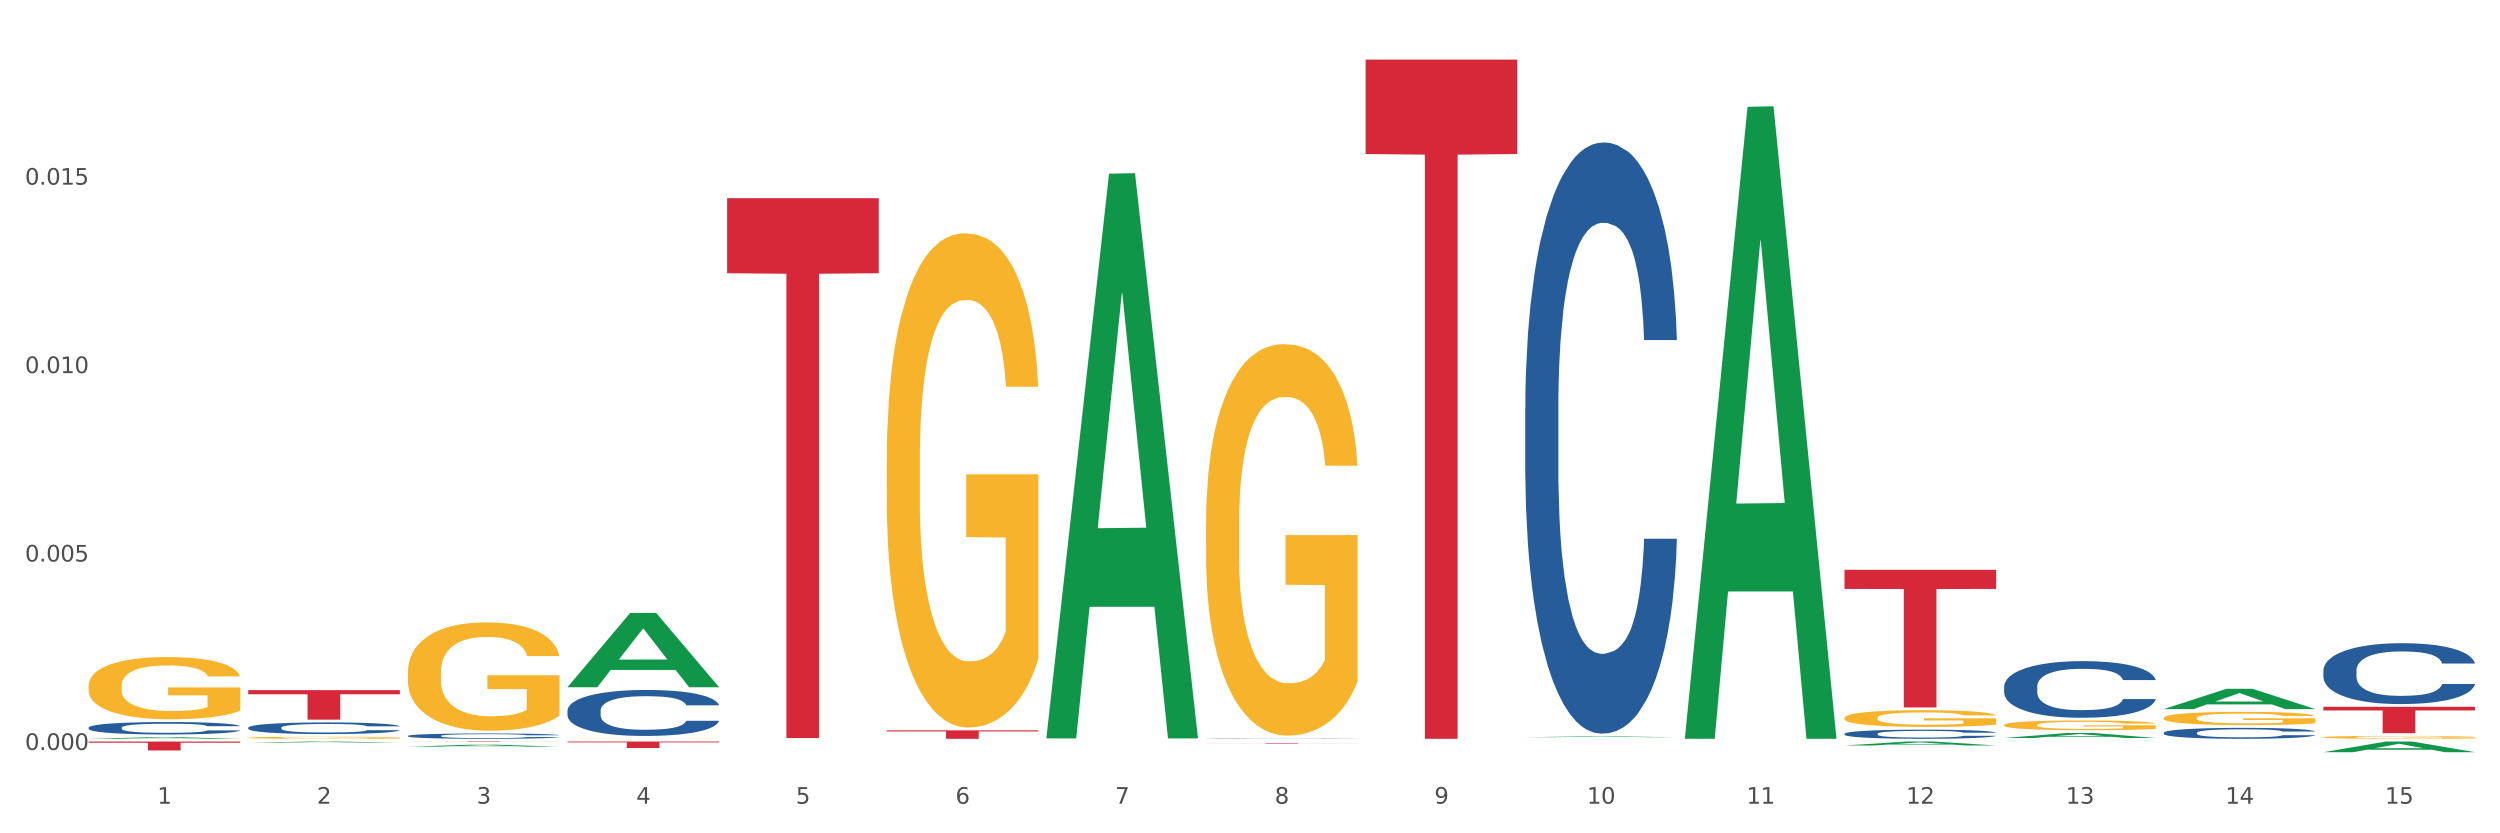 <?xml version="1.0" encoding="utf-8" standalone="no"?>
<!DOCTYPE svg PUBLIC "-//W3C//DTD SVG 1.1//EN"
  "http://www.w3.org/Graphics/SVG/1.1/DTD/svg11.dtd">
<svg xmlns:xlink="http://www.w3.org/1999/xlink" width="1080pt" height="360pt" viewBox="0 0 1080 360" xmlns="http://www.w3.org/2000/svg" version="1.1">
 <rect x="0" y="0" width="1080" height="360" fill="#333333" stroke="none"/>
 <defs>
  <style type="text/css">*{stroke-linejoin: round; stroke-linecap: butt}</style>
 </defs>
 <g id="figure_1">
  <g id="patch_1">
   <path d="M 0 360 
L 1080 360 
L 1080 0 
L 0 0 
z
" style="fill: #ffffff; stroke: #ffffff; stroke-linejoin: miter"/>
  </g>
  <g id="axes_1">
   <g id="matplotlib.axis_1">
    <g id="xtick_1">
     <g id="text_1">
      <!-- 1 -->
      <g style="fill: #4d4d4d" transform="translate(67.984 347.204) scale(0.096 -0.096)">
       <defs>
        <path id="DejaVuSans-31" d="M 794 531 
L 1825 531 
L 1825 4091 
L 703 3866 
L 703 4441 
L 1819 4666 
L 2450 4666 
L 2450 531 
L 3481 531 
L 3481 0 
L 794 0 
L 794 531 
z
" transform="scale(0.016)"/>
       </defs>
       <use xlink:href="#DejaVuSans-31"/>
      </g>
     </g>
    </g>
    <g id="xtick_2">
     <g id="text_2">
      <!-- 2 -->
      <g style="fill: #4d4d4d" transform="translate(136.942 347.204) scale(0.096 -0.096)">
       <defs>
        <path id="DejaVuSans-32" d="M 1228 531 
L 3431 531 
L 3431 0 
L 469 0 
L 469 531 
Q 828 903 1448 1529 
Q 2069 2156 2228 2338 
Q 2531 2678 2651 2914 
Q 2772 3150 2772 3378 
Q 2772 3750 2511 3984 
Q 2250 4219 1831 4219 
Q 1534 4219 1204 4116 
Q 875 4013 500 3803 
L 500 4441 
Q 881 4594 1212 4672 
Q 1544 4750 1819 4750 
Q 2544 4750 2975 4387 
Q 3406 4025 3406 3419 
Q 3406 3131 3298 2873 
Q 3191 2616 2906 2266 
Q 2828 2175 2409 1742 
Q 1991 1309 1228 531 
z
" transform="scale(0.016)"/>
       </defs>
       <use xlink:href="#DejaVuSans-32"/>
      </g>
     </g>
    </g>
    <g id="xtick_3">
     <g id="text_3">
      <!-- 3 -->
      <g style="fill: #4d4d4d" transform="translate(205.899 347.204) scale(0.096 -0.096)">
       <defs>
        <path id="DejaVuSans-33" d="M 2597 2516 
Q 3050 2419 3304 2112 
Q 3559 1806 3559 1356 
Q 3559 666 3084 287 
Q 2609 -91 1734 -91 
Q 1441 -91 1130 -33 
Q 819 25 488 141 
L 488 750 
Q 750 597 1062 519 
Q 1375 441 1716 441 
Q 2309 441 2620 675 
Q 2931 909 2931 1356 
Q 2931 1769 2642 2001 
Q 2353 2234 1838 2234 
L 1294 2234 
L 1294 2753 
L 1863 2753 
Q 2328 2753 2575 2939 
Q 2822 3125 2822 3475 
Q 2822 3834 2567 4026 
Q 2313 4219 1838 4219 
Q 1578 4219 1281 4162 
Q 984 4106 628 3988 
L 628 4550 
Q 988 4650 1302 4700 
Q 1616 4750 1894 4750 
Q 2613 4750 3031 4423 
Q 3450 4097 3450 3541 
Q 3450 3153 3228 2886 
Q 3006 2619 2597 2516 
z
" transform="scale(0.016)"/>
       </defs>
       <use xlink:href="#DejaVuSans-33"/>
      </g>
     </g>
    </g>
    <g id="xtick_4">
     <g id="text_4">
      <!-- 4 -->
      <g style="fill: #4d4d4d" transform="translate(274.857 347.204) scale(0.096 -0.096)">
       <defs>
        <path id="DejaVuSans-34" d="M 2419 4116 
L 825 1625 
L 2419 1625 
L 2419 4116 
z
M 2253 4666 
L 3047 4666 
L 3047 1625 
L 3713 1625 
L 3713 1100 
L 3047 1100 
L 3047 0 
L 2419 0 
L 2419 1100 
L 313 1100 
L 313 1709 
L 2253 4666 
z
" transform="scale(0.016)"/>
       </defs>
       <use xlink:href="#DejaVuSans-34"/>
      </g>
     </g>
    </g>
    <g id="xtick_5">
     <g id="text_5">
      <!-- 5 -->
      <g style="fill: #4d4d4d" transform="translate(343.815 347.204) scale(0.096 -0.096)">
       <defs>
        <path id="DejaVuSans-35" d="M 691 4666 
L 3169 4666 
L 3169 4134 
L 1269 4134 
L 1269 2991 
Q 1406 3038 1543 3061 
Q 1681 3084 1819 3084 
Q 2600 3084 3056 2656 
Q 3513 2228 3513 1497 
Q 3513 744 3044 326 
Q 2575 -91 1722 -91 
Q 1428 -91 1123 -41 
Q 819 9 494 109 
L 494 744 
Q 775 591 1075 516 
Q 1375 441 1709 441 
Q 2250 441 2565 725 
Q 2881 1009 2881 1497 
Q 2881 1984 2565 2268 
Q 2250 2553 1709 2553 
Q 1456 2553 1204 2497 
Q 953 2441 691 2322 
L 691 4666 
z
" transform="scale(0.016)"/>
       </defs>
       <use xlink:href="#DejaVuSans-35"/>
      </g>
     </g>
    </g>
    <g id="xtick_6">
     <g id="text_6">
      <!-- 6 -->
      <g style="fill: #4d4d4d" transform="translate(412.772 347.204) scale(0.096 -0.096)">
       <defs>
        <path id="DejaVuSans-36" d="M 2113 2584 
Q 1688 2584 1439 2293 
Q 1191 2003 1191 1497 
Q 1191 994 1439 701 
Q 1688 409 2113 409 
Q 2538 409 2786 701 
Q 3034 994 3034 1497 
Q 3034 2003 2786 2293 
Q 2538 2584 2113 2584 
z
M 3366 4563 
L 3366 3988 
Q 3128 4100 2886 4159 
Q 2644 4219 2406 4219 
Q 1781 4219 1451 3797 
Q 1122 3375 1075 2522 
Q 1259 2794 1537 2939 
Q 1816 3084 2150 3084 
Q 2853 3084 3261 2657 
Q 3669 2231 3669 1497 
Q 3669 778 3244 343 
Q 2819 -91 2113 -91 
Q 1303 -91 875 529 
Q 447 1150 447 2328 
Q 447 3434 972 4092 
Q 1497 4750 2381 4750 
Q 2619 4750 2861 4703 
Q 3103 4656 3366 4563 
z
" transform="scale(0.016)"/>
       </defs>
       <use xlink:href="#DejaVuSans-36"/>
      </g>
     </g>
    </g>
    <g id="xtick_7">
     <g id="text_7">
      <!-- 7 -->
      <g style="fill: #4d4d4d" transform="translate(481.73 347.204) scale(0.096 -0.096)">
       <defs>
        <path id="DejaVuSans-37" d="M 525 4666 
L 3525 4666 
L 3525 4397 
L 1831 0 
L 1172 0 
L 2766 4134 
L 525 4134 
L 525 4666 
z
" transform="scale(0.016)"/>
       </defs>
       <use xlink:href="#DejaVuSans-37"/>
      </g>
     </g>
    </g>
    <g id="xtick_8">
     <g id="text_8">
      <!-- 8 -->
      <g style="fill: #4d4d4d" transform="translate(550.688 347.204) scale(0.096 -0.096)">
       <defs>
        <path id="DejaVuSans-38" d="M 2034 2216 
Q 1584 2216 1326 1975 
Q 1069 1734 1069 1313 
Q 1069 891 1326 650 
Q 1584 409 2034 409 
Q 2484 409 2743 651 
Q 3003 894 3003 1313 
Q 3003 1734 2745 1975 
Q 2488 2216 2034 2216 
z
M 1403 2484 
Q 997 2584 770 2862 
Q 544 3141 544 3541 
Q 544 4100 942 4425 
Q 1341 4750 2034 4750 
Q 2731 4750 3128 4425 
Q 3525 4100 3525 3541 
Q 3525 3141 3298 2862 
Q 3072 2584 2669 2484 
Q 3125 2378 3379 2068 
Q 3634 1759 3634 1313 
Q 3634 634 3220 271 
Q 2806 -91 2034 -91 
Q 1263 -91 848 271 
Q 434 634 434 1313 
Q 434 1759 690 2068 
Q 947 2378 1403 2484 
z
M 1172 3481 
Q 1172 3119 1398 2916 
Q 1625 2713 2034 2713 
Q 2441 2713 2670 2916 
Q 2900 3119 2900 3481 
Q 2900 3844 2670 4047 
Q 2441 4250 2034 4250 
Q 1625 4250 1398 4047 
Q 1172 3844 1172 3481 
z
" transform="scale(0.016)"/>
       </defs>
       <use xlink:href="#DejaVuSans-38"/>
      </g>
     </g>
    </g>
    <g id="xtick_9">
     <g id="text_9">
      <!-- 9 -->
      <g style="fill: #4d4d4d" transform="translate(619.645 347.204) scale(0.096 -0.096)">
       <defs>
        <path id="DejaVuSans-39" d="M 703 97 
L 703 672 
Q 941 559 1184 500 
Q 1428 441 1663 441 
Q 2288 441 2617 861 
Q 2947 1281 2994 2138 
Q 2813 1869 2534 1725 
Q 2256 1581 1919 1581 
Q 1219 1581 811 2004 
Q 403 2428 403 3163 
Q 403 3881 828 4315 
Q 1253 4750 1959 4750 
Q 2769 4750 3195 4129 
Q 3622 3509 3622 2328 
Q 3622 1225 3098 567 
Q 2575 -91 1691 -91 
Q 1453 -91 1209 -44 
Q 966 3 703 97 
z
M 1959 2075 
Q 2384 2075 2632 2365 
Q 2881 2656 2881 3163 
Q 2881 3666 2632 3958 
Q 2384 4250 1959 4250 
Q 1534 4250 1286 3958 
Q 1038 3666 1038 3163 
Q 1038 2656 1286 2365 
Q 1534 2075 1959 2075 
z
" transform="scale(0.016)"/>
       </defs>
       <use xlink:href="#DejaVuSans-39"/>
      </g>
     </g>
    </g>
    <g id="xtick_10">
     <g id="text_10">
      <!-- 10 -->
      <g style="fill: #4d4d4d" transform="translate(685.549 347.204) scale(0.096 -0.096)">
       <defs>
        <path id="DejaVuSans-30" d="M 2034 4250 
Q 1547 4250 1301 3770 
Q 1056 3291 1056 2328 
Q 1056 1369 1301 889 
Q 1547 409 2034 409 
Q 2525 409 2770 889 
Q 3016 1369 3016 2328 
Q 3016 3291 2770 3770 
Q 2525 4250 2034 4250 
z
M 2034 4750 
Q 2819 4750 3233 4129 
Q 3647 3509 3647 2328 
Q 3647 1150 3233 529 
Q 2819 -91 2034 -91 
Q 1250 -91 836 529 
Q 422 1150 422 2328 
Q 422 3509 836 4129 
Q 1250 4750 2034 4750 
z
" transform="scale(0.016)"/>
       </defs>
       <use xlink:href="#DejaVuSans-31"/>
       <use xlink:href="#DejaVuSans-30" transform="translate(63.623 0)"/>
      </g>
     </g>
    </g>
    <g id="xtick_11">
     <g id="text_11">
      <!-- 11 -->
      <g style="fill: #4d4d4d" transform="translate(754.506 347.204) scale(0.096 -0.096)">
       <use xlink:href="#DejaVuSans-31"/>
       <use xlink:href="#DejaVuSans-31" transform="translate(63.623 0)"/>
      </g>
     </g>
    </g>
    <g id="xtick_12">
     <g id="text_12">
      <!-- 12 -->
      <g style="fill: #4d4d4d" transform="translate(823.464 347.204) scale(0.096 -0.096)">
       <use xlink:href="#DejaVuSans-31"/>
       <use xlink:href="#DejaVuSans-32" transform="translate(63.623 0)"/>
      </g>
     </g>
    </g>
    <g id="xtick_13">
     <g id="text_13">
      <!-- 13 -->
      <g style="fill: #4d4d4d" transform="translate(892.422 347.204) scale(0.096 -0.096)">
       <use xlink:href="#DejaVuSans-31"/>
       <use xlink:href="#DejaVuSans-33" transform="translate(63.623 0)"/>
      </g>
     </g>
    </g>
    <g id="xtick_14">
     <g id="text_14">
      <!-- 14 -->
      <g style="fill: #4d4d4d" transform="translate(961.379 347.204) scale(0.096 -0.096)">
       <use xlink:href="#DejaVuSans-31"/>
       <use xlink:href="#DejaVuSans-34" transform="translate(63.623 0)"/>
      </g>
     </g>
    </g>
    <g id="xtick_15">
     <g id="text_15">
      <!-- 15 -->
      <g style="fill: #4d4d4d" transform="translate(1030.337 347.204) scale(0.096 -0.096)">
       <use xlink:href="#DejaVuSans-31"/>
       <use xlink:href="#DejaVuSans-35" transform="translate(63.623 0)"/>
      </g>
     </g>
    </g>
    <g id="xtick_16"/>
    <g id="xtick_17"/>
    <g id="xtick_18"/>
    <g id="xtick_19"/>
    <g id="xtick_20"/>
    <g id="xtick_21"/>
    <g id="xtick_22"/>
    <g id="xtick_23"/>
    <g id="xtick_24"/>
    <g id="xtick_25"/>
    <g id="xtick_26"/>
    <g id="xtick_27"/>
    <g id="xtick_28"/>
    <g id="xtick_29"/>
   </g>
   <g id="matplotlib.axis_2">
    <g id="ytick_1">
     <g id="text_16">
      <!-- 0.000 -->
      <g style="fill: #4d4d4d" transform="translate(10.8 323.982) scale(0.096 -0.096)">
       <defs>
        <path id="DejaVuSans-2e" d="M 684 794 
L 1344 794 
L 1344 0 
L 684 0 
L 684 794 
z
" transform="scale(0.016)"/>
       </defs>
       <use xlink:href="#DejaVuSans-30"/>
       <use xlink:href="#DejaVuSans-2e" transform="translate(63.623 0)"/>
       <use xlink:href="#DejaVuSans-30" transform="translate(95.41 0)"/>
       <use xlink:href="#DejaVuSans-30" transform="translate(159.033 0)"/>
       <use xlink:href="#DejaVuSans-30" transform="translate(222.656 0)"/>
      </g>
     </g>
    </g>
    <g id="ytick_2">
     <g id="text_17">
      <!-- 0.005 -->
      <g style="fill: #4d4d4d" transform="translate(10.8 242.581) scale(0.096 -0.096)">
       <use xlink:href="#DejaVuSans-30"/>
       <use xlink:href="#DejaVuSans-2e" transform="translate(63.623 0)"/>
       <use xlink:href="#DejaVuSans-30" transform="translate(95.41 0)"/>
       <use xlink:href="#DejaVuSans-30" transform="translate(159.033 0)"/>
       <use xlink:href="#DejaVuSans-35" transform="translate(222.656 0)"/>
      </g>
     </g>
    </g>
    <g id="ytick_3">
     <g id="text_18">
      <!-- 0.010 -->
      <g style="fill: #4d4d4d" transform="translate(10.8 161.18) scale(0.096 -0.096)">
       <use xlink:href="#DejaVuSans-30"/>
       <use xlink:href="#DejaVuSans-2e" transform="translate(63.623 0)"/>
       <use xlink:href="#DejaVuSans-30" transform="translate(95.41 0)"/>
       <use xlink:href="#DejaVuSans-31" transform="translate(159.033 0)"/>
       <use xlink:href="#DejaVuSans-30" transform="translate(222.656 0)"/>
      </g>
     </g>
    </g>
    <g id="ytick_4">
     <g id="text_19">
      <!-- 0.015 -->
      <g style="fill: #4d4d4d" transform="translate(10.8 79.778) scale(0.096 -0.096)">
       <use xlink:href="#DejaVuSans-30"/>
       <use xlink:href="#DejaVuSans-2e" transform="translate(63.623 0)"/>
       <use xlink:href="#DejaVuSans-30" transform="translate(95.41 0)"/>
       <use xlink:href="#DejaVuSans-31" transform="translate(159.033 0)"/>
       <use xlink:href="#DejaVuSans-35" transform="translate(222.656 0)"/>
      </g>
     </g>
    </g>
    <g id="ytick_5"/>
    <g id="ytick_6"/>
    <g id="ytick_7"/>
    <g id="ytick_8"/>
   </g>
   <g id="PolyCollection_1">
    <path d="M 38.283 319.156 
L 38.351 319.155 
L 65.365 318.473 
L 76.576 318.472 
L 103.793 319.157 
L 90.826 319.157 
L 84.95 318.997 
L 57.058 318.997 
L 56.855 319 
L 51.182 319.157 
L 38.283 319.157 
L 38.283 319.156 
L 60.57 318.902 
L 81.438 318.901 
L 71.105 318.618 
L 70.97 318.617 
L 70.835 318.619 
L 60.502 318.901 
L 60.57 318.902 
L 38.283 319.156 
z
" clip-path="url(#p62a371aa00)" style="fill: #109648"/>
    <path d="M 314.114 85.634 
L 379.623 85.634 
L 379.623 118.041 
L 353.854 118.26 
L 353.854 318.835 
L 339.728 318.835 
L 339.728 118.26 
L 314.114 118.041 
L 314.114 85.853 
L 314.114 85.634 
z
" clip-path="url(#p62a371aa00)" style="fill: #d62839"/>
    <path d="M 520.987 321.151 
L 586.496 321.151 
L 586.496 321.183 
L 560.727 321.183 
L 560.727 321.382 
L 546.601 321.382 
L 546.601 321.183 
L 520.987 321.183 
L 520.987 321.151 
L 520.987 321.151 
z
" clip-path="url(#p62a371aa00)" style="fill: #d62839"/>
    <path d="M 245.156 296.826 
L 245.224 296.796 
L 272.238 264.791 
L 283.449 264.761 
L 310.666 296.887 
L 297.699 296.887 
L 291.823 289.406 
L 263.931 289.406 
L 263.728 289.526 
L 258.055 296.887 
L 245.156 296.887 
L 245.156 296.826 
L 267.443 284.941 
L 288.311 284.911 
L 277.978 271.608 
L 277.843 271.548 
L 277.708 271.638 
L 267.375 284.911 
L 267.443 284.941 
L 245.156 296.826 
z
" clip-path="url(#p62a371aa00)" style="fill: #109648"/>
    <path d="M 176.198 322.571 
L 176.266 322.57 
L 203.28 321.711 
L 214.491 321.71 
L 241.708 322.572 
L 228.741 322.572 
L 222.866 322.371 
L 194.973 322.371 
L 194.771 322.375 
L 189.098 322.572 
L 176.198 322.572 
L 176.198 322.571 
L 198.485 322.252 
L 219.354 322.251 
L 209.021 321.894 
L 208.886 321.892 
L 208.751 321.895 
L 198.418 322.251 
L 198.485 322.252 
L 176.198 322.571 
z
" clip-path="url(#p62a371aa00)" style="fill: #109648"/>
    <path d="M 589.944 25.759 
L 655.454 25.759 
L 655.454 66.532 
L 629.685 66.808 
L 629.685 319.157 
L 615.558 319.157 
L 615.558 66.808 
L 589.944 66.532 
L 589.944 26.035 
L 589.944 25.759 
z
" clip-path="url(#p62a371aa00)" style="fill: #d62839"/>
    <path d="M 383.071 315.491 
L 448.581 315.491 
L 448.581 316 
L 422.812 316.004 
L 422.812 319.157 
L 408.685 319.157 
L 408.685 316.004 
L 383.071 316 
L 383.071 315.495 
L 383.071 315.491 
z
" clip-path="url(#p62a371aa00)" style="fill: #d62839"/>
    <path d="M 176.198 290.507 
L 176.276 290.465 
L 176.276 288.926 
L 176.43 287.6 
L 177.204 284.394 
L 178.364 281.744 
L 179.215 280.333 
L 180.065 279.179 
L 181.071 278.024 
L 182.308 276.827 
L 184.551 275.075 
L 185.944 274.177 
L 187.645 273.236 
L 190.739 271.868 
L 192.982 271.099 
L 195.302 270.458 
L 199.092 269.688 
L 201.567 269.346 
L 204.197 269.09 
L 207.368 268.919 
L 209.765 268.876 
L 215.025 269.004 
L 219.511 269.389 
L 221.676 269.688 
L 224.461 270.201 
L 225.93 270.543 
L 228.328 271.227 
L 230.803 272.125 
L 232.504 272.894 
L 235.057 274.348 
L 236.99 275.801 
L 238.769 277.597 
L 239.697 278.837 
L 240.393 279.991 
L 241.012 281.316 
L 241.631 283.411 
L 227.709 283.411 
L 227.168 281.915 
L 226.317 280.504 
L 225.079 279.136 
L 223.996 278.281 
L 222.14 277.212 
L 220.439 276.528 
L 218.66 276.015 
L 216.494 275.588 
L 214.793 275.374 
L 212.395 275.203 
L 207.677 275.246 
L 204.506 275.588 
L 202.34 276.015 
L 200.948 276.4 
L 199.711 276.827 
L 198.319 277.426 
L 196.694 278.324 
L 195.534 279.136 
L 194.374 280.162 
L 193.446 281.188 
L 192.595 282.385 
L 191.899 283.667 
L 191.358 284.993 
L 190.894 286.617 
L 190.507 289.31 
L 190.507 295.167 
L 190.662 296.492 
L 191.048 298.245 
L 191.512 299.57 
L 192.286 301.152 
L 192.982 302.221 
L 194.297 303.76 
L 195.766 305.042 
L 196.926 305.855 
L 198.086 306.539 
L 200.097 307.479 
L 202.34 308.249 
L 204.274 308.719 
L 206.904 309.146 
L 208.683 309.317 
L 210.229 309.403 
L 214.019 309.403 
L 216.726 309.275 
L 219.743 308.975 
L 222.063 308.591 
L 223.996 308.12 
L 226.162 307.351 
L 227.554 306.624 
L 227.554 297.689 
L 210.539 297.647 
L 210.539 291.704 
L 241.708 291.704 
L 241.708 309.146 
L 240.393 310.044 
L 238.924 310.856 
L 237.377 311.583 
L 235.057 312.481 
L 232.272 313.336 
L 229.797 313.934 
L 227.168 314.447 
L 224.074 314.918 
L 220.052 315.345 
L 217.577 315.516 
L 214.483 315.644 
L 210.848 315.687 
L 207.677 315.602 
L 204.583 315.388 
L 201.335 315.003 
L 198.164 314.447 
L 195.766 313.892 
L 193.369 313.208 
L 190.816 312.31 
L 188.805 311.455 
L 187.258 310.685 
L 185.557 309.702 
L 183.701 308.42 
L 182.308 307.265 
L 181.071 306.068 
L 179.756 304.529 
L 178.828 303.204 
L 177.9 301.537 
L 177.358 300.297 
L 176.74 298.373 
L 176.276 295.68 
L 176.198 290.507 
z
" clip-path="url(#p62a371aa00)" style="fill: #f7b32b"/>
    <path d="M 520.987 226.825 
L 521.064 226.67 
L 521.064 221.109 
L 521.219 216.321 
L 521.992 204.736 
L 523.152 195.158 
L 524.003 190.061 
L 524.854 185.89 
L 525.859 181.72 
L 527.097 177.394 
L 529.34 171.061 
L 530.732 167.817 
L 532.433 164.419 
L 535.527 159.476 
L 537.77 156.695 
L 540.09 154.378 
L 543.88 151.598 
L 546.355 150.362 
L 548.985 149.435 
L 552.156 148.818 
L 554.554 148.663 
L 559.813 149.126 
L 564.299 150.517 
L 566.464 151.598 
L 569.249 153.452 
L 570.718 154.687 
L 573.116 157.159 
L 575.591 160.403 
L 577.293 163.183 
L 579.845 168.435 
L 581.778 173.687 
L 583.557 180.175 
L 584.485 184.654 
L 585.182 188.825 
L 585.8 193.614 
L 586.419 201.183 
L 572.497 201.183 
L 571.956 195.776 
L 571.105 190.679 
L 569.868 185.736 
L 568.785 182.646 
L 566.929 178.785 
L 565.227 176.313 
L 563.448 174.459 
L 561.282 172.915 
L 559.581 172.142 
L 557.183 171.525 
L 552.465 171.679 
L 549.294 172.915 
L 547.129 174.459 
L 545.736 175.85 
L 544.499 177.394 
L 543.107 179.557 
L 541.483 182.801 
L 540.322 185.736 
L 539.162 189.443 
L 538.234 193.15 
L 537.383 197.475 
L 536.687 202.11 
L 536.146 206.898 
L 535.682 212.768 
L 535.295 222.5 
L 535.295 243.662 
L 535.45 248.45 
L 535.837 254.784 
L 536.301 259.572 
L 537.074 265.288 
L 537.77 269.149 
L 539.085 274.71 
L 540.554 279.344 
L 541.715 282.279 
L 542.875 284.751 
L 544.886 288.149 
L 547.129 290.93 
L 549.062 292.629 
L 551.692 294.174 
L 553.471 294.791 
L 555.018 295.1 
L 558.807 295.1 
L 561.515 294.637 
L 564.531 293.556 
L 566.851 292.165 
L 568.785 290.466 
L 570.95 287.686 
L 572.343 285.06 
L 572.343 252.776 
L 555.327 252.621 
L 555.327 231.15 
L 586.496 231.15 
L 586.496 294.174 
L 585.182 297.417 
L 583.712 300.352 
L 582.165 302.978 
L 579.845 306.222 
L 577.061 309.312 
L 574.586 311.474 
L 571.956 313.328 
L 568.862 315.027 
L 564.84 316.572 
L 562.365 317.19 
L 559.272 317.653 
L 555.636 317.807 
L 552.465 317.498 
L 549.372 316.726 
L 546.123 315.336 
L 542.952 313.328 
L 540.554 311.32 
L 538.157 308.848 
L 535.604 305.604 
L 533.594 302.515 
L 532.047 299.734 
L 530.345 296.182 
L 528.489 291.548 
L 527.097 287.377 
L 525.859 283.052 
L 524.544 277.491 
L 523.616 272.702 
L 522.688 266.678 
L 522.147 262.198 
L 521.528 255.247 
L 521.064 245.516 
L 520.987 226.825 
z
" clip-path="url(#p62a371aa00)" style="fill: #f7b32b"/>
    <path d="M 383.071 199.44 
L 383.149 199.245 
L 383.149 192.224 
L 383.303 186.178 
L 384.077 171.551 
L 385.237 159.459 
L 386.088 153.023 
L 386.938 147.757 
L 387.944 142.491 
L 389.181 137.031 
L 391.424 129.034 
L 392.817 124.939 
L 394.518 120.648 
L 397.612 114.407 
L 399.855 110.897 
L 402.175 107.971 
L 405.965 104.461 
L 408.44 102.9 
L 411.07 101.73 
L 414.241 100.95 
L 416.638 100.755 
L 421.898 101.34 
L 426.384 103.095 
L 428.549 104.461 
L 431.334 106.801 
L 432.803 108.361 
L 435.201 111.482 
L 437.676 115.577 
L 439.377 119.088 
L 441.93 125.719 
L 443.863 132.35 
L 445.642 140.541 
L 446.57 146.197 
L 447.266 151.463 
L 447.885 157.509 
L 448.504 167.065 
L 434.582 167.065 
L 434.041 160.239 
L 433.19 153.803 
L 431.952 147.562 
L 430.869 143.662 
L 429.013 138.786 
L 427.312 135.665 
L 425.533 133.325 
L 423.367 131.375 
L 421.666 130.4 
L 419.268 129.619 
L 414.55 129.814 
L 411.379 131.375 
L 409.213 133.325 
L 407.821 135.08 
L 406.584 137.031 
L 405.191 139.761 
L 403.567 143.857 
L 402.407 147.562 
L 401.247 152.243 
L 400.319 156.924 
L 399.468 162.384 
L 398.772 168.235 
L 398.231 174.281 
L 397.767 181.692 
L 397.38 193.979 
L 397.38 220.698 
L 397.534 226.744 
L 397.921 234.741 
L 398.385 240.786 
L 399.159 248.003 
L 399.855 252.878 
L 401.17 259.899 
L 402.639 265.75 
L 403.799 269.456 
L 404.959 272.576 
L 406.97 276.867 
L 409.213 280.378 
L 411.147 282.523 
L 413.777 284.473 
L 415.555 285.253 
L 417.102 285.643 
L 420.892 285.643 
L 423.599 285.058 
L 426.616 283.693 
L 428.936 281.938 
L 430.869 279.792 
L 433.035 276.282 
L 434.427 272.966 
L 434.427 232.205 
L 417.412 232.01 
L 417.412 204.901 
L 448.581 204.901 
L 448.581 284.473 
L 447.266 288.569 
L 445.797 292.274 
L 444.25 295.59 
L 441.93 299.686 
L 439.145 303.586 
L 436.67 306.317 
L 434.041 308.657 
L 430.947 310.802 
L 426.925 312.753 
L 424.45 313.533 
L 421.356 314.118 
L 417.721 314.313 
L 414.55 313.923 
L 411.456 312.948 
L 408.208 311.192 
L 405.037 308.657 
L 402.639 306.122 
L 400.242 303.001 
L 397.689 298.905 
L 395.678 295.005 
L 394.131 291.494 
L 392.43 287.009 
L 390.574 281.158 
L 389.181 275.892 
L 387.944 270.431 
L 386.629 263.41 
L 385.701 257.364 
L 384.773 249.758 
L 384.231 244.102 
L 383.613 235.326 
L 383.149 223.039 
L 383.071 199.44 
z
" clip-path="url(#p62a371aa00)" style="fill: #f7b32b"/>
    <path d="M 38.283 296.28 
L 38.36 296.255 
L 38.36 295.371 
L 38.515 294.61 
L 39.288 292.769 
L 40.449 291.247 
L 41.299 290.436 
L 42.15 289.773 
L 43.156 289.11 
L 44.393 288.423 
L 46.636 287.416 
L 48.028 286.901 
L 49.73 286.36 
L 52.824 285.575 
L 55.066 285.133 
L 57.387 284.764 
L 61.177 284.322 
L 63.652 284.126 
L 66.281 283.979 
L 69.452 283.881 
L 71.85 283.856 
L 77.109 283.93 
L 81.595 284.151 
L 83.761 284.322 
L 86.545 284.617 
L 88.015 284.814 
L 90.412 285.206 
L 92.887 285.722 
L 94.589 286.164 
L 97.141 286.999 
L 99.075 287.834 
L 100.854 288.865 
L 101.782 289.577 
L 102.478 290.24 
L 103.097 291.001 
L 103.715 292.204 
L 89.794 292.204 
L 89.252 291.345 
L 88.401 290.534 
L 87.164 289.749 
L 86.081 289.258 
L 84.225 288.644 
L 82.523 288.251 
L 80.744 287.956 
L 78.579 287.711 
L 76.877 287.588 
L 74.48 287.49 
L 69.762 287.514 
L 66.591 287.711 
L 64.425 287.956 
L 63.033 288.177 
L 61.795 288.423 
L 60.403 288.767 
L 58.779 289.282 
L 57.619 289.749 
L 56.459 290.338 
L 55.531 290.927 
L 54.68 291.615 
L 53.984 292.351 
L 53.442 293.113 
L 52.978 294.046 
L 52.592 295.592 
L 52.592 298.956 
L 52.746 299.717 
L 53.133 300.724 
L 53.597 301.485 
L 54.37 302.394 
L 55.066 303.008 
L 56.381 303.892 
L 57.851 304.628 
L 59.011 305.095 
L 60.171 305.487 
L 62.182 306.028 
L 64.425 306.47 
L 66.359 306.74 
L 68.988 306.985 
L 70.767 307.083 
L 72.314 307.133 
L 76.104 307.133 
L 78.811 307.059 
L 81.827 306.887 
L 84.148 306.666 
L 86.081 306.396 
L 88.247 305.954 
L 89.639 305.537 
L 89.639 300.405 
L 72.623 300.38 
L 72.623 296.967 
L 103.793 296.967 
L 103.793 306.985 
L 102.478 307.501 
L 101.008 307.967 
L 99.462 308.385 
L 97.141 308.9 
L 94.357 309.391 
L 91.882 309.735 
L 89.252 310.03 
L 86.159 310.3 
L 82.137 310.545 
L 79.662 310.644 
L 76.568 310.717 
L 72.933 310.742 
L 69.762 310.693 
L 66.668 310.57 
L 63.42 310.349 
L 60.248 310.03 
L 57.851 309.711 
L 55.453 309.318 
L 52.901 308.802 
L 50.89 308.311 
L 49.343 307.869 
L 47.642 307.304 
L 45.785 306.568 
L 44.393 305.905 
L 43.156 305.217 
L 41.841 304.333 
L 40.913 303.572 
L 39.985 302.615 
L 39.443 301.903 
L 38.824 300.798 
L 38.36 299.251 
L 38.283 296.28 
z
" clip-path="url(#p62a371aa00)" style="fill: #f7b32b"/>
    <path d="M 107.241 318.688 
L 107.318 318.687 
L 107.318 318.659 
L 107.473 318.634 
L 108.246 318.574 
L 109.406 318.525 
L 110.257 318.499 
L 111.108 318.477 
L 112.113 318.456 
L 113.351 318.433 
L 115.594 318.401 
L 116.986 318.384 
L 118.687 318.366 
L 121.781 318.341 
L 124.024 318.327 
L 126.344 318.315 
L 130.134 318.3 
L 132.609 318.294 
L 135.239 318.289 
L 138.41 318.286 
L 140.808 318.285 
L 146.067 318.288 
L 150.553 318.295 
L 152.719 318.3 
L 155.503 318.31 
L 156.972 318.316 
L 159.37 318.329 
L 161.845 318.346 
L 163.547 318.36 
L 166.099 318.387 
L 168.032 318.414 
L 169.811 318.448 
L 170.74 318.471 
L 171.436 318.492 
L 172.054 318.517 
L 172.673 318.556 
L 158.751 318.556 
L 158.21 318.528 
L 157.359 318.502 
L 156.122 318.476 
L 155.039 318.46 
L 153.183 318.44 
L 151.481 318.428 
L 149.702 318.418 
L 147.537 318.41 
L 145.835 318.406 
L 143.437 318.403 
L 138.719 318.404 
L 135.548 318.41 
L 133.383 318.418 
L 131.991 318.425 
L 130.753 318.433 
L 129.361 318.444 
L 127.737 318.461 
L 126.576 318.476 
L 125.416 318.495 
L 124.488 318.515 
L 123.637 318.537 
L 122.941 318.561 
L 122.4 318.585 
L 121.936 318.616 
L 121.549 318.666 
L 121.549 318.775 
L 121.704 318.799 
L 122.091 318.832 
L 122.555 318.857 
L 123.328 318.886 
L 124.024 318.906 
L 125.339 318.935 
L 126.809 318.959 
L 127.969 318.974 
L 129.129 318.986 
L 131.14 319.004 
L 133.383 319.018 
L 135.316 319.027 
L 137.946 319.035 
L 139.725 319.038 
L 141.272 319.04 
L 145.062 319.04 
L 147.769 319.037 
L 150.785 319.032 
L 153.105 319.025 
L 155.039 319.016 
L 157.204 319.002 
L 158.597 318.988 
L 158.597 318.822 
L 141.581 318.821 
L 141.581 318.71 
L 172.75 318.71 
L 172.75 319.035 
L 171.436 319.052 
L 169.966 319.067 
L 168.419 319.08 
L 166.099 319.097 
L 163.315 319.113 
L 160.84 319.124 
L 158.21 319.134 
L 155.116 319.142 
L 151.094 319.15 
L 148.619 319.154 
L 145.526 319.156 
L 141.89 319.157 
L 138.719 319.155 
L 135.626 319.151 
L 132.377 319.144 
L 129.206 319.134 
L 126.809 319.123 
L 124.411 319.111 
L 121.859 319.094 
L 119.848 319.078 
L 118.301 319.064 
L 116.599 319.045 
L 114.743 319.022 
L 113.351 319 
L 112.113 318.978 
L 110.798 318.949 
L 109.87 318.924 
L 108.942 318.893 
L 108.401 318.87 
L 107.782 318.834 
L 107.318 318.784 
L 107.241 318.688 
z
" clip-path="url(#p62a371aa00)" style="fill: #f7b32b"/>
    <path d="M 245.156 319.131 
L 245.233 319.131 
L 245.233 319.13 
L 245.388 319.128 
L 246.161 319.125 
L 247.322 319.122 
L 248.172 319.121 
L 249.023 319.12 
L 250.029 319.119 
L 251.266 319.117 
L 253.509 319.116 
L 254.901 319.115 
L 256.603 319.114 
L 259.697 319.112 
L 261.939 319.112 
L 264.26 319.111 
L 268.05 319.11 
L 270.525 319.11 
L 273.154 319.11 
L 276.325 319.109 
L 278.723 319.109 
L 283.982 319.109 
L 288.468 319.11 
L 290.634 319.11 
L 293.418 319.111 
L 294.888 319.111 
L 297.285 319.112 
L 299.76 319.113 
L 301.462 319.113 
L 304.014 319.115 
L 305.948 319.116 
L 307.727 319.118 
L 308.655 319.119 
L 309.351 319.121 
L 309.97 319.122 
L 310.588 319.124 
L 296.667 319.124 
L 296.125 319.123 
L 295.274 319.121 
L 294.037 319.12 
L 292.954 319.119 
L 291.098 319.118 
L 289.396 319.117 
L 287.617 319.117 
L 285.452 319.116 
L 283.75 319.116 
L 281.353 319.116 
L 276.635 319.116 
L 273.464 319.116 
L 271.298 319.117 
L 269.906 319.117 
L 268.668 319.117 
L 267.276 319.118 
L 265.652 319.119 
L 264.492 319.12 
L 263.332 319.121 
L 262.404 319.122 
L 261.553 319.123 
L 260.857 319.124 
L 260.315 319.126 
L 259.851 319.127 
L 259.464 319.13 
L 259.464 319.136 
L 259.619 319.137 
L 260.006 319.139 
L 260.47 319.14 
L 261.243 319.142 
L 261.939 319.143 
L 263.254 319.145 
L 264.724 319.146 
L 265.884 319.147 
L 267.044 319.148 
L 269.055 319.148 
L 271.298 319.149 
L 273.232 319.15 
L 275.861 319.15 
L 277.64 319.15 
L 279.187 319.15 
L 282.977 319.15 
L 285.684 319.15 
L 288.7 319.15 
L 291.021 319.15 
L 292.954 319.149 
L 295.12 319.148 
L 296.512 319.148 
L 296.512 319.139 
L 279.496 319.139 
L 279.496 319.132 
L 310.666 319.132 
L 310.666 319.15 
L 309.351 319.151 
L 307.881 319.152 
L 306.335 319.153 
L 304.014 319.154 
L 301.23 319.154 
L 298.755 319.155 
L 296.125 319.156 
L 293.031 319.156 
L 289.01 319.156 
L 286.535 319.157 
L 283.441 319.157 
L 279.806 319.157 
L 276.635 319.157 
L 273.541 319.157 
L 270.293 319.156 
L 267.121 319.156 
L 264.724 319.155 
L 262.326 319.154 
L 259.774 319.153 
L 257.763 319.153 
L 256.216 319.152 
L 254.515 319.151 
L 252.658 319.149 
L 251.266 319.148 
L 250.029 319.147 
L 248.714 319.145 
L 247.786 319.144 
L 246.858 319.142 
L 246.316 319.141 
L 245.697 319.139 
L 245.233 319.137 
L 245.156 319.131 
z
" clip-path="url(#p62a371aa00)" style="fill: #f7b32b"/>
    <path d="M 865.775 313.195 
L 865.852 313.191 
L 865.852 313.053 
L 866.007 312.934 
L 866.78 312.646 
L 867.941 312.409 
L 868.791 312.282 
L 869.642 312.179 
L 870.648 312.075 
L 871.885 311.968 
L 874.128 311.81 
L 875.52 311.73 
L 877.222 311.645 
L 880.315 311.523 
L 882.558 311.454 
L 884.879 311.396 
L 888.669 311.327 
L 891.144 311.297 
L 893.773 311.273 
L 896.944 311.258 
L 899.342 311.254 
L 904.601 311.266 
L 909.087 311.3 
L 911.253 311.327 
L 914.037 311.373 
L 915.507 311.404 
L 917.904 311.465 
L 920.379 311.546 
L 922.081 311.615 
L 924.633 311.745 
L 926.567 311.876 
L 928.346 312.037 
L 929.274 312.148 
L 929.97 312.251 
L 930.589 312.37 
L 931.207 312.558 
L 917.286 312.558 
L 916.744 312.424 
L 915.893 312.297 
L 914.656 312.175 
L 913.573 312.098 
L 911.717 312.002 
L 910.015 311.941 
L 908.236 311.895 
L 906.071 311.856 
L 904.369 311.837 
L 901.972 311.822 
L 897.254 311.826 
L 894.083 311.856 
L 891.917 311.895 
L 890.525 311.929 
L 889.287 311.968 
L 887.895 312.021 
L 886.271 312.102 
L 885.111 312.175 
L 883.951 312.267 
L 883.022 312.359 
L 882.172 312.466 
L 881.476 312.581 
L 880.934 312.7 
L 880.47 312.846 
L 880.083 313.087 
L 880.083 313.613 
L 880.238 313.732 
L 880.625 313.889 
L 881.089 314.008 
L 881.862 314.15 
L 882.558 314.246 
L 883.873 314.384 
L 885.343 314.499 
L 886.503 314.572 
L 887.663 314.633 
L 889.674 314.717 
L 891.917 314.786 
L 893.851 314.828 
L 896.48 314.867 
L 898.259 314.882 
L 899.806 314.89 
L 903.596 314.89 
L 906.303 314.878 
L 909.319 314.852 
L 911.639 314.817 
L 913.573 314.775 
L 915.739 314.706 
L 917.131 314.641 
L 917.131 313.839 
L 900.115 313.835 
L 900.115 313.302 
L 931.285 313.302 
L 931.285 314.867 
L 929.97 314.947 
L 928.5 315.02 
L 926.953 315.085 
L 924.633 315.166 
L 921.849 315.243 
L 919.374 315.296 
L 916.744 315.342 
L 913.65 315.385 
L 909.629 315.423 
L 907.154 315.438 
L 904.06 315.45 
L 900.425 315.454 
L 897.254 315.446 
L 894.16 315.427 
L 890.911 315.392 
L 887.74 315.342 
L 885.343 315.293 
L 882.945 315.231 
L 880.393 315.151 
L 878.382 315.074 
L 876.835 315.005 
L 875.133 314.917 
L 873.277 314.802 
L 871.885 314.698 
L 870.648 314.591 
L 869.333 314.453 
L 868.405 314.334 
L 867.476 314.184 
L 866.935 314.073 
L 866.316 313.9 
L 865.852 313.659 
L 865.775 313.195 
z
" clip-path="url(#p62a371aa00)" style="fill: #f7b32b"/>
    <path d="M 796.817 246.142 
L 862.327 246.142 
L 862.327 254.409 
L 836.558 254.465 
L 836.558 305.629 
L 822.431 305.629 
L 822.431 254.465 
L 796.817 254.409 
L 796.817 246.198 
L 796.817 246.142 
z
" clip-path="url(#p62a371aa00)" style="fill: #d62839"/>
    <path d="M 1003.69 305.333 
L 1069.2 305.333 
L 1069.2 306.917 
L 1043.431 306.928 
L 1043.431 316.73 
L 1029.304 316.73 
L 1029.304 306.928 
L 1003.69 306.917 
L 1003.69 305.344 
L 1003.69 305.333 
z
" clip-path="url(#p62a371aa00)" style="fill: #d62839"/>
    <path d="M 452.029 318.528 
L 452.096 318.299 
L 479.111 75.026 
L 490.322 74.796 
L 517.539 318.987 
L 504.572 318.987 
L 498.696 262.124 
L 470.804 262.124 
L 470.601 263.041 
L 464.928 318.987 
L 452.029 318.987 
L 452.029 318.528 
L 474.316 228.189 
L 495.184 227.96 
L 484.851 126.845 
L 484.716 126.386 
L 484.581 127.074 
L 474.248 227.96 
L 474.316 228.189 
L 452.029 318.528 
z
" clip-path="url(#p62a371aa00)" style="fill: #109648"/>
    <path d="M 658.902 318.463 
L 658.969 318.462 
L 685.984 318.128 
L 697.195 318.128 
L 724.412 318.463 
L 711.445 318.463 
L 705.569 318.385 
L 677.677 318.385 
L 677.474 318.387 
L 671.801 318.463 
L 658.902 318.463 
L 658.902 318.463 
L 681.189 318.339 
L 702.057 318.338 
L 691.724 318.199 
L 691.589 318.199 
L 691.454 318.2 
L 681.121 318.338 
L 681.189 318.339 
L 658.902 318.463 
z
" clip-path="url(#p62a371aa00)" style="fill: #109648"/>
    <path d="M 1003.69 318.485 
L 1003.768 318.484 
L 1003.768 318.443 
L 1003.922 318.408 
L 1004.696 318.322 
L 1005.856 318.252 
L 1006.707 318.214 
L 1007.557 318.183 
L 1008.563 318.153 
L 1009.8 318.121 
L 1012.043 318.074 
L 1013.435 318.05 
L 1015.137 318.025 
L 1018.231 317.988 
L 1020.474 317.968 
L 1022.794 317.951 
L 1026.584 317.93 
L 1029.059 317.921 
L 1031.688 317.914 
L 1034.86 317.91 
L 1037.257 317.909 
L 1042.517 317.912 
L 1047.002 317.922 
L 1049.168 317.93 
L 1051.952 317.944 
L 1053.422 317.953 
L 1055.82 317.971 
L 1058.295 317.995 
L 1059.996 318.016 
L 1062.548 318.054 
L 1064.482 318.093 
L 1066.261 318.141 
L 1067.189 318.174 
L 1067.885 318.205 
L 1068.504 318.24 
L 1069.123 318.296 
L 1055.201 318.296 
L 1054.659 318.256 
L 1053.809 318.219 
L 1052.571 318.182 
L 1051.488 318.159 
L 1049.632 318.131 
L 1047.931 318.113 
L 1046.152 318.099 
L 1043.986 318.088 
L 1042.285 318.082 
L 1039.887 318.077 
L 1035.169 318.078 
L 1031.998 318.088 
L 1029.832 318.099 
L 1028.44 318.109 
L 1027.203 318.121 
L 1025.81 318.137 
L 1024.186 318.161 
L 1023.026 318.182 
L 1021.866 318.21 
L 1020.938 318.237 
L 1020.087 318.269 
L 1019.391 318.303 
L 1018.85 318.338 
L 1018.385 318.382 
L 1017.999 318.453 
L 1017.999 318.61 
L 1018.153 318.645 
L 1018.54 318.692 
L 1019.004 318.727 
L 1019.778 318.769 
L 1020.474 318.798 
L 1021.789 318.839 
L 1023.258 318.873 
L 1024.418 318.895 
L 1025.578 318.913 
L 1027.589 318.938 
L 1029.832 318.958 
L 1031.766 318.971 
L 1034.396 318.982 
L 1036.174 318.987 
L 1037.721 318.989 
L 1041.511 318.989 
L 1044.218 318.986 
L 1047.235 318.978 
L 1049.555 318.968 
L 1051.488 318.955 
L 1053.654 318.935 
L 1055.046 318.915 
L 1055.046 318.677 
L 1038.031 318.676 
L 1038.031 318.517 
L 1069.2 318.517 
L 1069.2 318.982 
L 1067.885 319.006 
L 1066.416 319.028 
L 1064.869 319.047 
L 1062.548 319.071 
L 1059.764 319.094 
L 1057.289 319.11 
L 1054.659 319.124 
L 1051.566 319.136 
L 1047.544 319.148 
L 1045.069 319.152 
L 1041.975 319.156 
L 1038.34 319.157 
L 1035.169 319.155 
L 1032.075 319.149 
L 1028.827 319.139 
L 1025.656 319.124 
L 1023.258 319.109 
L 1020.86 319.091 
L 1018.308 319.067 
L 1016.297 319.044 
L 1014.75 319.023 
L 1013.049 318.997 
L 1011.193 318.963 
L 1009.8 318.932 
L 1008.563 318.9 
L 1007.248 318.859 
L 1006.32 318.824 
L 1005.392 318.779 
L 1004.85 318.746 
L 1004.232 318.695 
L 1003.768 318.623 
L 1003.69 318.485 
z
" clip-path="url(#p62a371aa00)" style="fill: #f7b32b"/>
    <path d="M 1003.69 324.941 
L 1003.758 324.937 
L 1030.772 320.339 
L 1041.983 320.335 
L 1069.2 324.95 
L 1056.233 324.95 
L 1050.357 323.875 
L 1022.465 323.875 
L 1022.263 323.892 
L 1016.59 324.95 
L 1003.69 324.95 
L 1003.69 324.941 
L 1025.977 323.234 
L 1046.846 323.229 
L 1036.513 321.319 
L 1036.378 321.31 
L 1036.243 321.323 
L 1025.91 323.229 
L 1025.977 323.234 
L 1003.69 324.941 
z
" clip-path="url(#p62a371aa00)" style="fill: #109648"/>
    <path d="M 796.817 310.144 
L 796.895 310.137 
L 796.895 309.9 
L 797.049 309.695 
L 797.823 309.201 
L 798.983 308.792 
L 799.834 308.574 
L 800.684 308.396 
L 801.69 308.218 
L 802.927 308.034 
L 805.17 307.763 
L 806.563 307.625 
L 808.264 307.48 
L 811.358 307.269 
L 813.601 307.15 
L 815.921 307.051 
L 819.711 306.932 
L 822.186 306.88 
L 824.816 306.84 
L 827.987 306.814 
L 830.384 306.807 
L 835.644 306.827 
L 840.129 306.886 
L 842.295 306.932 
L 845.079 307.012 
L 846.549 307.064 
L 848.947 307.17 
L 851.422 307.308 
L 853.123 307.427 
L 855.676 307.651 
L 857.609 307.875 
L 859.388 308.152 
L 860.316 308.344 
L 861.012 308.522 
L 861.631 308.726 
L 862.25 309.049 
L 848.328 309.049 
L 847.786 308.818 
L 846.936 308.601 
L 845.698 308.39 
L 844.615 308.258 
L 842.759 308.093 
L 841.058 307.988 
L 839.279 307.908 
L 837.113 307.842 
L 835.412 307.809 
L 833.014 307.783 
L 828.296 307.79 
L 825.125 307.842 
L 822.959 307.908 
L 821.567 307.968 
L 820.33 308.034 
L 818.937 308.126 
L 817.313 308.264 
L 816.153 308.39 
L 814.993 308.548 
L 814.065 308.706 
L 813.214 308.891 
L 812.518 309.089 
L 811.977 309.293 
L 811.512 309.544 
L 811.126 309.959 
L 811.126 310.863 
L 811.28 311.067 
L 811.667 311.338 
L 812.131 311.542 
L 812.905 311.786 
L 813.601 311.951 
L 814.916 312.188 
L 816.385 312.386 
L 817.545 312.511 
L 818.705 312.617 
L 820.716 312.762 
L 822.959 312.881 
L 824.893 312.953 
L 827.523 313.019 
L 829.301 313.045 
L 830.848 313.059 
L 834.638 313.059 
L 837.345 313.039 
L 840.362 312.993 
L 842.682 312.933 
L 844.615 312.861 
L 846.781 312.742 
L 848.173 312.63 
L 848.173 311.252 
L 831.158 311.245 
L 831.158 310.329 
L 862.327 310.329 
L 862.327 313.019 
L 861.012 313.158 
L 859.543 313.283 
L 857.996 313.395 
L 855.676 313.533 
L 852.891 313.665 
L 850.416 313.758 
L 847.786 313.837 
L 844.693 313.909 
L 840.671 313.975 
L 838.196 314.002 
L 835.102 314.021 
L 831.467 314.028 
L 828.296 314.015 
L 825.202 313.982 
L 821.954 313.923 
L 818.783 313.837 
L 816.385 313.751 
L 813.987 313.646 
L 811.435 313.507 
L 809.424 313.375 
L 807.877 313.256 
L 806.176 313.105 
L 804.32 312.907 
L 802.927 312.729 
L 801.69 312.544 
L 800.375 312.307 
L 799.447 312.102 
L 798.519 311.845 
L 797.977 311.654 
L 797.359 311.357 
L 796.895 310.942 
L 796.817 310.144 
z
" clip-path="url(#p62a371aa00)" style="fill: #f7b32b"/>
    <path d="M 934.733 310.166 
L 934.81 310.161 
L 934.81 309.972 
L 934.965 309.81 
L 935.738 309.417 
L 936.898 309.092 
L 937.749 308.919 
L 938.6 308.778 
L 939.605 308.636 
L 940.843 308.489 
L 943.086 308.275 
L 944.478 308.165 
L 946.179 308.049 
L 949.273 307.882 
L 951.516 307.787 
L 953.836 307.709 
L 957.626 307.614 
L 960.101 307.572 
L 962.731 307.541 
L 965.902 307.52 
L 968.3 307.515 
L 973.559 307.531 
L 978.045 307.578 
L 980.21 307.614 
L 982.995 307.677 
L 984.464 307.719 
L 986.862 307.803 
L 989.337 307.913 
L 991.038 308.007 
L 993.591 308.186 
L 995.524 308.364 
L 997.303 308.584 
L 998.231 308.736 
L 998.928 308.877 
L 999.546 309.04 
L 1000.165 309.296 
L 986.243 309.296 
L 985.702 309.113 
L 984.851 308.94 
L 983.614 308.772 
L 982.531 308.668 
L 980.674 308.537 
L 978.973 308.453 
L 977.194 308.39 
L 975.028 308.337 
L 973.327 308.311 
L 970.929 308.29 
L 966.211 308.296 
L 963.04 308.337 
L 960.875 308.39 
L 959.482 308.437 
L 958.245 308.489 
L 956.853 308.563 
L 955.229 308.673 
L 954.068 308.772 
L 952.908 308.898 
L 951.98 309.024 
L 951.129 309.171 
L 950.433 309.328 
L 949.892 309.49 
L 949.428 309.689 
L 949.041 310.019 
L 949.041 310.737 
L 949.196 310.9 
L 949.582 311.115 
L 950.047 311.277 
L 950.82 311.471 
L 951.516 311.602 
L 952.831 311.791 
L 954.3 311.948 
L 955.461 312.047 
L 956.621 312.131 
L 958.632 312.246 
L 960.875 312.341 
L 962.808 312.398 
L 965.438 312.451 
L 967.217 312.472 
L 968.764 312.482 
L 972.553 312.482 
L 975.26 312.466 
L 978.277 312.43 
L 980.597 312.383 
L 982.531 312.325 
L 984.696 312.231 
L 986.089 312.142 
L 986.089 311.046 
L 969.073 311.041 
L 969.073 310.313 
L 1000.242 310.313 
L 1000.242 312.451 
L 998.928 312.561 
L 997.458 312.66 
L 995.911 312.749 
L 993.591 312.859 
L 990.806 312.964 
L 988.331 313.038 
L 985.702 313.1 
L 982.608 313.158 
L 978.586 313.211 
L 976.111 313.231 
L 973.017 313.247 
L 969.382 313.252 
L 966.211 313.242 
L 963.118 313.216 
L 959.869 313.169 
L 956.698 313.1 
L 954.3 313.032 
L 951.903 312.949 
L 949.35 312.838 
L 947.34 312.734 
L 945.793 312.639 
L 944.091 312.519 
L 942.235 312.362 
L 940.843 312.22 
L 939.605 312.073 
L 938.29 311.885 
L 937.362 311.722 
L 936.434 311.518 
L 935.893 311.366 
L 935.274 311.13 
L 934.81 310.8 
L 934.733 310.166 
z
" clip-path="url(#p62a371aa00)" style="fill: #f7b32b"/>
    <path d="M 245.156 320.335 
L 310.666 320.335 
L 310.666 320.726 
L 284.897 320.729 
L 284.897 323.148 
L 270.77 323.148 
L 270.77 320.729 
L 245.156 320.726 
L 245.156 320.338 
L 245.156 320.335 
z
" clip-path="url(#p62a371aa00)" style="fill: #d62839"/>
    <path d="M 176.198 320.335 
L 241.708 320.335 
L 241.708 320.362 
L 215.939 320.363 
L 215.939 320.532 
L 201.812 320.532 
L 201.812 320.363 
L 176.198 320.362 
L 176.198 320.335 
L 176.198 320.335 
z
" clip-path="url(#p62a371aa00)" style="fill: #d62839"/>
    <path d="M 520.987 319.063 
L 521.064 319.062 
L 521.064 319.058 
L 521.296 319.052 
L 522.148 319.041 
L 523.232 319.033 
L 525.091 319.023 
L 526.097 319.019 
L 527.414 319.015 
L 530.124 319.007 
L 533.221 319.001 
L 535.389 318.998 
L 537.016 318.995 
L 540.655 318.991 
L 542.746 318.99 
L 544.914 318.988 
L 546.772 318.987 
L 549.87 318.986 
L 552.348 318.986 
L 555.213 318.986 
L 557.613 318.986 
L 560.788 318.986 
L 565.434 318.988 
L 567.215 318.989 
L 569.616 318.991 
L 572.094 318.994 
L 574.107 318.996 
L 576.43 319 
L 578.83 319.005 
L 581.153 319.011 
L 582.78 319.016 
L 584.096 319.022 
L 585.257 319.029 
L 586.109 319.036 
L 586.496 319.043 
L 572.326 319.043 
L 571.939 319.037 
L 571.164 319.031 
L 570.39 319.027 
L 569.538 319.023 
L 568.222 319.019 
L 567.06 319.017 
L 565.124 319.014 
L 563.343 319.012 
L 561.872 319.011 
L 560.091 319.01 
L 556.297 319.009 
L 553.587 319.009 
L 551.883 319.009 
L 549.792 319.01 
L 548.011 319.011 
L 545.921 319.013 
L 544.294 319.015 
L 542.668 319.018 
L 541.739 319.02 
L 540.345 319.023 
L 539.416 319.026 
L 538.177 319.031 
L 537.48 319.034 
L 536.241 319.043 
L 535.699 319.05 
L 535.467 319.054 
L 535.312 319.059 
L 535.312 319.084 
L 535.777 319.094 
L 536.164 319.099 
L 536.783 319.104 
L 537.945 319.111 
L 539.648 319.118 
L 541.429 319.123 
L 542.901 319.126 
L 544.294 319.128 
L 545.688 319.13 
L 547.392 319.131 
L 548.786 319.132 
L 550.876 319.133 
L 553.354 319.134 
L 555.29 319.134 
L 559.239 319.133 
L 561.02 319.132 
L 562.724 319.131 
L 564.582 319.129 
L 566.054 319.127 
L 566.905 319.126 
L 568.299 319.123 
L 569.383 319.12 
L 570.313 319.116 
L 570.932 319.113 
L 571.629 319.109 
L 572.171 319.103 
L 572.326 319.1 
L 586.496 319.1 
L 586.187 319.106 
L 585.645 319.111 
L 584.561 319.119 
L 583.709 319.123 
L 582.392 319.128 
L 580.999 319.133 
L 579.063 319.137 
L 577.282 319.141 
L 575.423 319.144 
L 573.41 319.147 
L 569.77 319.151 
L 568.454 319.152 
L 565.666 319.154 
L 563.498 319.155 
L 560.323 319.156 
L 557.071 319.157 
L 553.664 319.157 
L 550.644 319.156 
L 547.314 319.156 
L 545.224 319.155 
L 542.901 319.153 
L 540.19 319.151 
L 537.635 319.148 
L 535.235 319.145 
L 532.989 319.142 
L 530.898 319.138 
L 528.188 319.131 
L 526.175 319.124 
L 524.703 319.118 
L 523.697 319.113 
L 522.69 319.106 
L 522.148 319.102 
L 521.296 319.091 
L 520.987 319.081 
L 520.987 319.063 
z
" clip-path="url(#p62a371aa00)" style="fill: #255c99"/>
    <path d="M 658.902 176.299 
L 658.979 176.066 
L 658.979 169.535 
L 659.212 160.671 
L 660.063 144.344 
L 661.148 131.981 
L 663.006 117.52 
L 664.013 111.455 
L 665.329 104.691 
L 668.039 93.728 
L 671.137 84.398 
L 673.305 79.266 
L 674.931 76.001 
L 678.57 70.17 
L 680.661 67.604 
L 682.829 65.505 
L 684.688 64.105 
L 687.785 62.472 
L 690.263 61.773 
L 693.128 61.539 
L 695.529 61.773 
L 698.703 62.706 
L 703.349 65.505 
L 705.13 67.137 
L 707.531 69.936 
L 710.009 73.668 
L 712.022 77.4 
L 714.345 82.765 
L 716.746 89.763 
L 719.069 98.626 
L 720.695 106.79 
L 722.011 115.42 
L 723.173 125.917 
L 724.025 137.346 
L 724.412 146.909 
L 710.241 146.909 
L 709.854 138.279 
L 709.08 128.949 
L 708.305 122.651 
L 707.454 117.52 
L 706.137 111.688 
L 704.976 107.956 
L 703.04 103.525 
L 701.259 100.726 
L 699.787 99.093 
L 698.006 97.693 
L 694.212 96.294 
L 691.502 96.294 
L 689.798 96.76 
L 687.708 97.927 
L 685.927 99.559 
L 683.836 102.358 
L 682.21 105.391 
L 680.584 109.356 
L 679.654 112.155 
L 678.261 117.286 
L 677.331 121.485 
L 676.092 128.716 
L 675.396 133.847 
L 674.157 147.143 
L 673.615 156.939 
L 673.382 163.703 
L 673.227 171.168 
L 673.227 207.555 
L 673.692 223.882 
L 674.079 230.88 
L 674.699 238.81 
L 675.86 249.073 
L 677.564 259.103 
L 679.345 266.334 
L 680.816 270.766 
L 682.21 274.031 
L 683.604 276.597 
L 685.307 278.93 
L 686.701 280.329 
L 688.792 281.729 
L 691.27 282.428 
L 693.206 282.428 
L 697.155 281.262 
L 698.936 280.096 
L 700.639 278.463 
L 702.498 275.897 
L 703.969 273.098 
L 704.821 270.999 
L 706.215 266.567 
L 707.299 261.902 
L 708.228 256.538 
L 708.847 251.872 
L 709.544 244.875 
L 710.086 236.944 
L 710.241 232.746 
L 724.412 232.746 
L 724.102 241.143 
L 723.56 249.307 
L 722.476 260.27 
L 721.624 266.567 
L 720.308 274.265 
L 718.914 280.796 
L 716.978 288.026 
L 715.197 293.391 
L 713.339 298.056 
L 711.325 302.255 
L 707.686 308.086 
L 706.369 309.719 
L 703.582 312.518 
L 701.414 314.151 
L 698.239 315.783 
L 694.987 316.716 
L 691.579 316.95 
L 688.559 316.483 
L 685.23 315.084 
L 683.139 313.684 
L 680.816 311.585 
L 678.106 308.319 
L 675.55 304.354 
L 673.15 299.689 
L 670.904 294.324 
L 668.814 288.26 
L 666.103 278.23 
L 664.09 268.433 
L 662.619 259.337 
L 661.612 251.639 
L 660.605 241.843 
L 660.063 235.078 
L 659.212 218.751 
L 658.902 203.589 
L 658.902 176.299 
z
" clip-path="url(#p62a371aa00)" style="fill: #255c99"/>
    <path d="M 245.156 306.991 
L 245.233 306.973 
L 245.233 306.465 
L 245.466 305.775 
L 246.317 304.505 
L 247.402 303.544 
L 249.26 302.419 
L 250.267 301.947 
L 251.583 301.421 
L 254.293 300.569 
L 257.391 299.843 
L 259.559 299.444 
L 261.185 299.19 
L 264.824 298.736 
L 266.915 298.537 
L 269.083 298.373 
L 270.942 298.264 
L 274.039 298.137 
L 276.517 298.083 
L 279.382 298.065 
L 281.783 298.083 
L 284.957 298.156 
L 289.604 298.373 
L 291.385 298.5 
L 293.785 298.718 
L 296.263 299.008 
L 298.276 299.299 
L 300.599 299.716 
L 303 300.26 
L 305.323 300.95 
L 306.949 301.584 
L 308.265 302.256 
L 309.427 303.072 
L 310.279 303.961 
L 310.666 304.705 
L 296.495 304.705 
L 296.108 304.034 
L 295.334 303.308 
L 294.559 302.818 
L 293.708 302.419 
L 292.391 301.965 
L 291.23 301.675 
L 289.294 301.331 
L 287.513 301.113 
L 286.042 300.986 
L 284.261 300.877 
L 280.466 300.768 
L 277.756 300.768 
L 276.052 300.804 
L 273.962 300.895 
L 272.181 301.022 
L 270.09 301.24 
L 268.464 301.476 
L 266.838 301.784 
L 265.908 302.002 
L 264.515 302.401 
L 263.585 302.727 
L 262.346 303.29 
L 261.65 303.689 
L 260.411 304.723 
L 259.869 305.485 
L 259.636 306.011 
L 259.481 306.592 
L 259.481 309.422 
L 259.946 310.692 
L 260.333 311.236 
L 260.953 311.853 
L 262.114 312.652 
L 263.818 313.432 
L 265.599 313.994 
L 267.07 314.339 
L 268.464 314.593 
L 269.858 314.792 
L 271.561 314.974 
L 272.955 315.083 
L 275.046 315.192 
L 277.524 315.246 
L 279.46 315.246 
L 283.409 315.155 
L 285.19 315.065 
L 286.893 314.938 
L 288.752 314.738 
L 290.223 314.52 
L 291.075 314.357 
L 292.469 314.012 
L 293.553 313.649 
L 294.482 313.232 
L 295.101 312.869 
L 295.798 312.325 
L 296.34 311.708 
L 296.495 311.382 
L 310.666 311.382 
L 310.356 312.035 
L 309.814 312.67 
L 308.73 313.522 
L 307.878 314.012 
L 306.562 314.611 
L 305.168 315.119 
L 303.232 315.681 
L 301.451 316.099 
L 299.593 316.461 
L 297.579 316.788 
L 293.94 317.242 
L 292.623 317.369 
L 289.836 317.586 
L 287.668 317.713 
L 284.493 317.84 
L 281.241 317.913 
L 277.833 317.931 
L 274.813 317.895 
L 271.484 317.786 
L 269.393 317.677 
L 267.07 317.514 
L 264.36 317.26 
L 261.804 316.951 
L 259.404 316.588 
L 257.158 316.171 
L 255.068 315.699 
L 252.357 314.919 
L 250.344 314.157 
L 248.873 313.45 
L 247.866 312.851 
L 246.86 312.089 
L 246.317 311.563 
L 245.466 310.293 
L 245.156 309.114 
L 245.156 306.991 
z
" clip-path="url(#p62a371aa00)" style="fill: #255c99"/>
    <path d="M 176.198 317.895 
L 176.276 317.893 
L 176.276 317.834 
L 176.508 317.755 
L 177.36 317.608 
L 178.444 317.497 
L 180.302 317.368 
L 181.309 317.313 
L 182.625 317.252 
L 185.336 317.154 
L 188.433 317.07 
L 190.601 317.024 
L 192.227 316.995 
L 195.867 316.943 
L 197.957 316.92 
L 200.126 316.901 
L 201.984 316.888 
L 205.081 316.874 
L 207.559 316.867 
L 210.424 316.865 
L 212.825 316.867 
L 216 316.876 
L 220.646 316.901 
L 222.427 316.916 
L 224.827 316.941 
L 227.305 316.974 
L 229.319 317.008 
L 231.642 317.056 
L 234.042 317.119 
L 236.365 317.198 
L 237.991 317.271 
L 239.308 317.349 
L 240.469 317.443 
L 241.321 317.545 
L 241.708 317.631 
L 227.538 317.631 
L 227.15 317.554 
L 226.376 317.47 
L 225.602 317.414 
L 224.75 317.368 
L 223.433 317.315 
L 222.272 317.282 
L 220.336 317.242 
L 218.555 317.217 
L 217.084 317.202 
L 215.303 317.19 
L 211.509 317.177 
L 208.798 317.177 
L 207.095 317.181 
L 205.004 317.192 
L 203.223 317.206 
L 201.132 317.232 
L 199.506 317.259 
L 197.88 317.294 
L 196.951 317.319 
L 195.557 317.365 
L 194.628 317.403 
L 193.389 317.468 
L 192.692 317.514 
L 191.453 317.633 
L 190.911 317.721 
L 190.679 317.782 
L 190.524 317.849 
L 190.524 318.175 
L 190.988 318.322 
L 191.376 318.385 
L 191.995 318.456 
L 193.157 318.548 
L 194.86 318.638 
L 196.641 318.703 
L 198.112 318.742 
L 199.506 318.772 
L 200.9 318.795 
L 202.604 318.816 
L 203.997 318.828 
L 206.088 318.841 
L 208.566 318.847 
L 210.502 318.847 
L 214.451 318.837 
L 216.232 318.826 
L 217.936 318.812 
L 219.794 318.789 
L 221.265 318.763 
L 222.117 318.745 
L 223.511 318.705 
L 224.595 318.663 
L 225.524 318.615 
L 226.144 318.573 
L 226.841 318.51 
L 227.383 318.439 
L 227.538 318.401 
L 241.708 318.401 
L 241.398 318.477 
L 240.856 318.55 
L 239.772 318.648 
L 238.92 318.705 
L 237.604 318.774 
L 236.21 318.832 
L 234.274 318.897 
L 232.493 318.945 
L 230.635 318.987 
L 228.622 319.025 
L 224.982 319.077 
L 223.666 319.092 
L 220.878 319.117 
L 218.71 319.132 
L 215.535 319.146 
L 212.283 319.155 
L 208.876 319.157 
L 205.856 319.153 
L 202.526 319.14 
L 200.435 319.128 
L 198.112 319.109 
L 195.402 319.079 
L 192.847 319.044 
L 190.446 319.002 
L 188.201 318.954 
L 186.11 318.899 
L 183.4 318.809 
L 181.386 318.722 
L 179.915 318.64 
L 178.909 318.571 
L 177.902 318.483 
L 177.36 318.422 
L 176.508 318.276 
L 176.198 318.14 
L 176.198 317.895 
z
" clip-path="url(#p62a371aa00)" style="fill: #255c99"/>
    <path d="M 934.733 306.32 
L 934.8 306.312 
L 961.814 297.564 
L 973.025 297.556 
L 1000.242 306.337 
L 987.275 306.337 
L 981.4 304.292 
L 953.508 304.292 
L 953.305 304.325 
L 947.632 306.337 
L 934.733 306.337 
L 934.733 306.32 
L 957.019 303.072 
L 977.888 303.063 
L 967.555 299.428 
L 967.42 299.411 
L 967.285 299.436 
L 956.952 303.063 
L 957.019 303.072 
L 934.733 306.32 
z
" clip-path="url(#p62a371aa00)" style="fill: #109648"/>
    <path d="M 865.775 318.815 
L 865.842 318.813 
L 892.857 316.634 
L 904.068 316.632 
L 931.285 318.819 
L 918.318 318.819 
L 912.442 318.31 
L 884.55 318.31 
L 884.347 318.318 
L 878.674 318.819 
L 865.775 318.819 
L 865.775 318.815 
L 888.062 318.006 
L 908.93 318.004 
L 898.597 317.098 
L 898.462 317.094 
L 898.327 317.1 
L 887.994 318.004 
L 888.062 318.006 
L 865.775 318.815 
z
" clip-path="url(#p62a371aa00)" style="fill: #109648"/>
    <path d="M 796.817 322.042 
L 796.885 322.04 
L 823.899 320.337 
L 835.11 320.335 
L 862.327 322.045 
L 849.36 322.045 
L 843.485 321.647 
L 815.592 321.647 
L 815.39 321.653 
L 809.717 322.045 
L 796.817 322.045 
L 796.817 322.042 
L 819.104 321.409 
L 839.973 321.408 
L 829.64 320.7 
L 829.505 320.696 
L 829.37 320.701 
L 819.037 321.408 
L 819.104 321.409 
L 796.817 322.042 
z
" clip-path="url(#p62a371aa00)" style="fill: #109648"/>
    <path d="M 727.86 318.644 
L 727.927 318.387 
L 754.941 46.153 
L 766.152 45.896 
L 793.369 319.157 
L 780.402 319.157 
L 774.527 255.524 
L 746.635 255.524 
L 746.432 256.551 
L 740.759 319.157 
L 727.86 319.157 
L 727.86 318.644 
L 750.146 217.55 
L 771.015 217.294 
L 760.682 104.141 
L 760.547 103.627 
L 760.412 104.397 
L 750.079 217.294 
L 750.146 217.55 
L 727.86 318.644 
z
" clip-path="url(#p62a371aa00)" style="fill: #109648"/>
    <path d="M 796.817 316.981 
L 796.895 316.978 
L 796.895 316.877 
L 797.127 316.74 
L 797.979 316.487 
L 799.063 316.296 
L 800.921 316.072 
L 801.928 315.978 
L 803.244 315.874 
L 805.955 315.704 
L 809.052 315.56 
L 811.22 315.481 
L 812.846 315.43 
L 816.486 315.34 
L 818.576 315.3 
L 820.745 315.268 
L 822.603 315.246 
L 825.7 315.221 
L 828.178 315.21 
L 831.043 315.206 
L 833.444 315.21 
L 836.619 315.224 
L 841.265 315.268 
L 843.046 315.293 
L 845.446 315.336 
L 847.924 315.394 
L 849.937 315.452 
L 852.261 315.535 
L 854.661 315.643 
L 856.984 315.78 
L 858.61 315.906 
L 859.927 316.04 
L 861.088 316.202 
L 861.94 316.379 
L 862.327 316.527 
L 848.156 316.527 
L 847.769 316.393 
L 846.995 316.249 
L 846.221 316.152 
L 845.369 316.072 
L 844.052 315.982 
L 842.891 315.924 
L 840.955 315.856 
L 839.174 315.812 
L 837.703 315.787 
L 835.922 315.766 
L 832.127 315.744 
L 829.417 315.744 
L 827.714 315.751 
L 825.623 315.769 
L 823.842 315.794 
L 821.751 315.838 
L 820.125 315.885 
L 818.499 315.946 
L 817.57 315.989 
L 816.176 316.069 
L 815.247 316.134 
L 814.008 316.245 
L 813.311 316.325 
L 812.072 316.53 
L 811.53 316.682 
L 811.298 316.787 
L 811.143 316.902 
L 811.143 317.465 
L 811.607 317.717 
L 811.994 317.826 
L 812.614 317.948 
L 813.775 318.107 
L 815.479 318.262 
L 817.26 318.374 
L 818.731 318.442 
L 820.125 318.493 
L 821.519 318.533 
L 823.222 318.569 
L 824.616 318.59 
L 826.707 318.612 
L 829.185 318.623 
L 831.121 318.623 
L 835.07 318.605 
L 836.851 318.587 
L 838.555 318.562 
L 840.413 318.522 
L 841.884 318.479 
L 842.736 318.446 
L 844.13 318.378 
L 845.214 318.305 
L 846.143 318.222 
L 846.763 318.15 
L 847.46 318.042 
L 848.002 317.919 
L 848.156 317.854 
L 862.327 317.854 
L 862.017 317.984 
L 861.475 318.111 
L 860.391 318.28 
L 859.539 318.378 
L 858.223 318.497 
L 856.829 318.598 
L 854.893 318.709 
L 853.112 318.792 
L 851.254 318.865 
L 849.241 318.93 
L 845.601 319.02 
L 844.285 319.045 
L 841.497 319.088 
L 839.329 319.114 
L 836.154 319.139 
L 832.902 319.153 
L 829.495 319.157 
L 826.475 319.15 
L 823.145 319.128 
L 821.054 319.106 
L 818.731 319.074 
L 816.021 319.023 
L 813.466 318.962 
L 811.065 318.89 
L 808.82 318.807 
L 806.729 318.713 
L 804.019 318.558 
L 802.005 318.406 
L 800.534 318.266 
L 799.527 318.147 
L 798.521 317.995 
L 797.979 317.89 
L 797.127 317.638 
L 796.817 317.403 
L 796.817 316.981 
z
" clip-path="url(#p62a371aa00)" style="fill: #255c99"/>
    <path d="M 865.775 296.603 
L 865.852 296.581 
L 865.852 295.955 
L 866.085 295.106 
L 866.936 293.542 
L 868.021 292.358 
L 869.879 290.972 
L 870.886 290.391 
L 872.202 289.743 
L 874.912 288.693 
L 878.01 287.8 
L 880.178 287.308 
L 881.804 286.995 
L 885.443 286.437 
L 887.534 286.191 
L 889.702 285.99 
L 891.561 285.856 
L 894.658 285.699 
L 897.136 285.632 
L 900.001 285.61 
L 902.402 285.632 
L 905.576 285.722 
L 910.222 285.99 
L 912.003 286.146 
L 914.404 286.414 
L 916.882 286.772 
L 918.895 287.129 
L 921.218 287.643 
L 923.619 288.313 
L 925.942 289.162 
L 927.568 289.944 
L 928.884 290.771 
L 930.046 291.777 
L 930.898 292.871 
L 931.285 293.788 
L 917.114 293.788 
L 916.727 292.961 
L 915.953 292.067 
L 915.178 291.464 
L 914.326 290.972 
L 913.01 290.414 
L 911.849 290.056 
L 909.913 289.632 
L 908.132 289.364 
L 906.66 289.207 
L 904.879 289.073 
L 901.085 288.939 
L 898.375 288.939 
L 896.671 288.984 
L 894.581 289.095 
L 892.8 289.252 
L 890.709 289.52 
L 889.083 289.81 
L 887.457 290.19 
L 886.527 290.458 
L 885.134 290.95 
L 884.204 291.352 
L 882.965 292.045 
L 882.269 292.536 
L 881.03 293.81 
L 880.488 294.748 
L 880.255 295.396 
L 880.1 296.111 
L 880.1 299.597 
L 880.565 301.161 
L 880.952 301.831 
L 881.572 302.591 
L 882.733 303.574 
L 884.437 304.535 
L 886.218 305.227 
L 887.689 305.652 
L 889.083 305.965 
L 890.477 306.211 
L 892.18 306.434 
L 893.574 306.568 
L 895.665 306.702 
L 898.143 306.769 
L 900.078 306.769 
L 904.028 306.657 
L 905.809 306.546 
L 907.512 306.389 
L 909.371 306.144 
L 910.842 305.875 
L 911.694 305.674 
L 913.088 305.25 
L 914.172 304.803 
L 915.101 304.289 
L 915.72 303.842 
L 916.417 303.172 
L 916.959 302.412 
L 917.114 302.01 
L 931.285 302.01 
L 930.975 302.814 
L 930.433 303.596 
L 929.349 304.647 
L 928.497 305.25 
L 927.181 305.987 
L 925.787 306.613 
L 923.851 307.305 
L 922.07 307.819 
L 920.212 308.266 
L 918.198 308.668 
L 914.559 309.227 
L 913.242 309.383 
L 910.455 309.651 
L 908.287 309.808 
L 905.112 309.964 
L 901.859 310.054 
L 898.452 310.076 
L 895.432 310.031 
L 892.103 309.897 
L 890.012 309.763 
L 887.689 309.562 
L 884.979 309.249 
L 882.423 308.869 
L 880.023 308.423 
L 877.777 307.909 
L 875.687 307.328 
L 872.976 306.367 
L 870.963 305.429 
L 869.492 304.557 
L 868.485 303.82 
L 867.478 302.881 
L 866.936 302.233 
L 866.085 300.669 
L 865.775 299.217 
L 865.775 296.603 
z
" clip-path="url(#p62a371aa00)" style="fill: #255c99"/>
    <path d="M 38.283 320.335 
L 103.793 320.335 
L 103.793 320.871 
L 78.024 320.874 
L 78.024 324.19 
L 63.897 324.19 
L 63.897 320.874 
L 38.283 320.871 
L 38.283 320.339 
L 38.283 320.335 
z
" clip-path="url(#p62a371aa00)" style="fill: #d62839"/>
    <path d="M 107.241 298.141 
L 172.75 298.141 
L 172.75 299.915 
L 146.981 299.927 
L 146.981 310.91 
L 132.855 310.91 
L 132.855 299.927 
L 107.241 299.915 
L 107.241 298.153 
L 107.241 298.141 
z
" clip-path="url(#p62a371aa00)" style="fill: #d62839"/>
    <path d="M 107.241 314.343 
L 107.318 314.339 
L 107.318 314.21 
L 107.55 314.036 
L 108.402 313.715 
L 109.486 313.472 
L 111.345 313.188 
L 112.351 313.069 
L 113.668 312.936 
L 116.378 312.721 
L 119.475 312.537 
L 121.644 312.436 
L 123.27 312.372 
L 126.909 312.258 
L 129 312.207 
L 131.168 312.166 
L 133.026 312.139 
L 136.124 312.106 
L 138.602 312.093 
L 141.467 312.088 
L 143.867 312.093 
L 147.042 312.111 
L 151.688 312.166 
L 153.469 312.198 
L 155.87 312.253 
L 158.348 312.326 
L 160.361 312.4 
L 162.684 312.505 
L 165.084 312.643 
L 167.407 312.817 
L 169.034 312.977 
L 170.35 313.147 
L 171.511 313.353 
L 172.363 313.578 
L 172.75 313.766 
L 158.58 313.766 
L 158.193 313.596 
L 157.418 313.413 
L 156.644 313.289 
L 155.792 313.188 
L 154.476 313.074 
L 153.314 313 
L 151.378 312.913 
L 149.597 312.858 
L 148.126 312.826 
L 146.345 312.799 
L 142.551 312.771 
L 139.841 312.771 
L 138.137 312.78 
L 136.046 312.803 
L 134.265 312.835 
L 132.175 312.89 
L 130.549 312.95 
L 128.922 313.028 
L 127.993 313.083 
L 126.599 313.184 
L 125.67 313.266 
L 124.431 313.408 
L 123.734 313.509 
L 122.495 313.77 
L 121.953 313.963 
L 121.721 314.096 
L 121.566 314.242 
L 121.566 314.957 
L 122.031 315.278 
L 122.418 315.416 
L 123.037 315.572 
L 124.199 315.773 
L 125.902 315.97 
L 127.683 316.112 
L 129.155 316.199 
L 130.549 316.264 
L 131.942 316.314 
L 133.646 316.36 
L 135.04 316.387 
L 137.13 316.415 
L 139.608 316.429 
L 141.544 316.429 
L 145.493 316.406 
L 147.274 316.383 
L 148.978 316.351 
L 150.836 316.3 
L 152.308 316.245 
L 153.159 316.204 
L 154.553 316.117 
L 155.637 316.025 
L 156.567 315.92 
L 157.186 315.828 
L 157.883 315.691 
L 158.425 315.535 
L 158.58 315.452 
L 172.75 315.452 
L 172.441 315.617 
L 171.899 315.778 
L 170.815 315.993 
L 169.963 316.117 
L 168.646 316.268 
L 167.253 316.397 
L 165.317 316.539 
L 163.536 316.644 
L 161.677 316.736 
L 159.664 316.818 
L 156.025 316.933 
L 154.708 316.965 
L 151.92 317.02 
L 149.752 317.052 
L 146.577 317.084 
L 143.325 317.102 
L 139.918 317.107 
L 136.898 317.098 
L 133.568 317.07 
L 131.478 317.043 
L 129.155 317.002 
L 126.444 316.937 
L 123.889 316.859 
L 121.489 316.768 
L 119.243 316.662 
L 117.152 316.543 
L 114.442 316.346 
L 112.429 316.154 
L 110.958 315.975 
L 109.951 315.824 
L 108.944 315.631 
L 108.402 315.498 
L 107.55 315.177 
L 107.241 314.879 
L 107.241 314.343 
z
" clip-path="url(#p62a371aa00)" style="fill: #255c99"/>
    <path d="M 38.283 314.335 
L 38.36 314.33 
L 38.36 314.192 
L 38.593 314.006 
L 39.445 313.662 
L 40.529 313.402 
L 42.387 313.098 
L 43.394 312.97 
L 44.71 312.828 
L 47.42 312.597 
L 50.518 312.401 
L 52.686 312.293 
L 54.312 312.224 
L 57.951 312.102 
L 60.042 312.048 
L 62.21 312.004 
L 64.069 311.974 
L 67.166 311.94 
L 69.644 311.925 
L 72.509 311.92 
L 74.91 311.925 
L 78.084 311.945 
L 82.731 312.004 
L 84.512 312.038 
L 86.912 312.097 
L 89.39 312.175 
L 91.403 312.254 
L 93.726 312.367 
L 96.127 312.514 
L 98.45 312.7 
L 100.076 312.872 
L 101.392 313.054 
L 102.554 313.275 
L 103.406 313.515 
L 103.793 313.716 
L 89.622 313.716 
L 89.235 313.535 
L 88.461 313.338 
L 87.686 313.206 
L 86.835 313.098 
L 85.518 312.975 
L 84.357 312.897 
L 82.421 312.803 
L 80.64 312.745 
L 79.169 312.71 
L 77.388 312.681 
L 73.593 312.651 
L 70.883 312.651 
L 69.179 312.661 
L 67.089 312.686 
L 65.308 312.72 
L 63.217 312.779 
L 61.591 312.843 
L 59.965 312.926 
L 59.036 312.985 
L 57.642 313.093 
L 56.712 313.181 
L 55.474 313.333 
L 54.777 313.441 
L 53.538 313.721 
L 52.996 313.927 
L 52.763 314.07 
L 52.608 314.227 
L 52.608 314.992 
L 53.073 315.336 
L 53.46 315.483 
L 54.08 315.65 
L 55.241 315.866 
L 56.945 316.077 
L 58.726 316.229 
L 60.197 316.322 
L 61.591 316.391 
L 62.985 316.445 
L 64.688 316.494 
L 66.082 316.523 
L 68.173 316.553 
L 70.651 316.567 
L 72.587 316.567 
L 76.536 316.543 
L 78.317 316.518 
L 80.02 316.484 
L 81.879 316.43 
L 83.35 316.371 
L 84.202 316.327 
L 85.596 316.234 
L 86.68 316.135 
L 87.609 316.023 
L 88.228 315.924 
L 88.925 315.777 
L 89.467 315.61 
L 89.622 315.522 
L 103.793 315.522 
L 103.483 315.699 
L 102.941 315.87 
L 101.857 316.101 
L 101.005 316.234 
L 99.689 316.396 
L 98.295 316.533 
L 96.359 316.685 
L 94.578 316.798 
L 92.72 316.896 
L 90.706 316.984 
L 87.067 317.107 
L 85.75 317.141 
L 82.963 317.2 
L 80.795 317.235 
L 77.62 317.269 
L 74.368 317.289 
L 70.96 317.294 
L 67.94 317.284 
L 64.611 317.254 
L 62.52 317.225 
L 60.197 317.181 
L 57.487 317.112 
L 54.931 317.029 
L 52.531 316.93 
L 50.285 316.818 
L 48.195 316.69 
L 45.484 316.479 
L 43.471 316.273 
L 42 316.081 
L 40.993 315.92 
L 39.987 315.713 
L 39.445 315.571 
L 38.593 315.228 
L 38.283 314.909 
L 38.283 314.335 
z
" clip-path="url(#p62a371aa00)" style="fill: #255c99"/>
    <path d="M 934.733 316.554 
L 934.81 316.55 
L 934.81 316.429 
L 935.042 316.265 
L 935.894 315.963 
L 936.978 315.734 
L 938.837 315.467 
L 939.843 315.354 
L 941.16 315.229 
L 943.87 315.026 
L 946.967 314.854 
L 949.135 314.759 
L 950.762 314.698 
L 954.401 314.59 
L 956.492 314.543 
L 958.66 314.504 
L 960.518 314.478 
L 963.616 314.448 
L 966.094 314.435 
L 968.959 314.431 
L 971.359 314.435 
L 974.534 314.452 
L 979.18 314.504 
L 980.961 314.534 
L 983.362 314.586 
L 985.839 314.655 
L 987.853 314.724 
L 990.176 314.823 
L 992.576 314.953 
L 994.899 315.117 
L 996.525 315.268 
L 997.842 315.428 
L 999.003 315.622 
L 999.855 315.833 
L 1000.242 316.01 
L 986.072 316.01 
L 985.685 315.851 
L 984.91 315.678 
L 984.136 315.562 
L 983.284 315.467 
L 981.968 315.359 
L 980.806 315.29 
L 978.87 315.208 
L 977.089 315.156 
L 975.618 315.126 
L 973.837 315.1 
L 970.043 315.074 
L 967.333 315.074 
L 965.629 315.082 
L 963.538 315.104 
L 961.757 315.134 
L 959.667 315.186 
L 958.04 315.242 
L 956.414 315.316 
L 955.485 315.367 
L 954.091 315.462 
L 953.162 315.54 
L 951.923 315.674 
L 951.226 315.769 
L 949.987 316.015 
L 949.445 316.196 
L 949.213 316.321 
L 949.058 316.459 
L 949.058 317.133 
L 949.523 317.435 
L 949.91 317.564 
L 950.529 317.711 
L 951.691 317.901 
L 953.394 318.086 
L 955.175 318.22 
L 956.647 318.302 
L 958.04 318.363 
L 959.434 318.41 
L 961.138 318.453 
L 962.532 318.479 
L 964.622 318.505 
L 967.1 318.518 
L 969.036 318.518 
L 972.985 318.496 
L 974.766 318.475 
L 976.47 318.445 
L 978.328 318.397 
L 979.8 318.345 
L 980.651 318.307 
L 982.045 318.225 
L 983.129 318.138 
L 984.058 318.039 
L 984.678 317.953 
L 985.375 317.823 
L 985.917 317.676 
L 986.072 317.599 
L 1000.242 317.599 
L 999.933 317.754 
L 999.391 317.905 
L 998.306 318.108 
L 997.455 318.225 
L 996.138 318.367 
L 994.744 318.488 
L 992.809 318.622 
L 991.028 318.721 
L 989.169 318.807 
L 987.156 318.885 
L 983.516 318.993 
L 982.2 319.023 
L 979.412 319.075 
L 977.244 319.105 
L 974.069 319.135 
L 970.817 319.152 
L 967.41 319.157 
L 964.39 319.148 
L 961.06 319.122 
L 958.97 319.096 
L 956.647 319.058 
L 953.936 318.997 
L 951.381 318.924 
L 948.981 318.837 
L 946.735 318.738 
L 944.644 318.626 
L 941.934 318.44 
L 939.921 318.259 
L 938.449 318.091 
L 937.443 317.948 
L 936.436 317.767 
L 935.894 317.642 
L 935.042 317.34 
L 934.733 317.059 
L 934.733 316.554 
z
" clip-path="url(#p62a371aa00)" style="fill: #255c99"/>
    <path d="M 1003.69 289.677 
L 1003.768 289.653 
L 1003.768 288.981 
L 1004 288.068 
L 1004.852 286.388 
L 1005.936 285.115 
L 1007.794 283.627 
L 1008.801 283.002 
L 1010.117 282.306 
L 1012.828 281.177 
L 1015.925 280.217 
L 1018.093 279.689 
L 1019.719 279.353 
L 1023.359 278.752 
L 1025.449 278.488 
L 1027.618 278.272 
L 1029.476 278.128 
L 1032.573 277.96 
L 1035.051 277.888 
L 1037.916 277.864 
L 1040.317 277.888 
L 1043.492 277.984 
L 1048.138 278.272 
L 1049.919 278.44 
L 1052.319 278.728 
L 1054.797 279.113 
L 1056.81 279.497 
L 1059.133 280.049 
L 1061.534 280.769 
L 1063.857 281.682 
L 1065.483 282.522 
L 1066.8 283.41 
L 1067.961 284.491 
L 1068.813 285.667 
L 1069.2 286.652 
L 1055.029 286.652 
L 1054.642 285.763 
L 1053.868 284.803 
L 1053.094 284.155 
L 1052.242 283.627 
L 1050.925 283.026 
L 1049.764 282.642 
L 1047.828 282.186 
L 1046.047 281.898 
L 1044.576 281.73 
L 1042.795 281.586 
L 1039 281.442 
L 1036.29 281.442 
L 1034.587 281.49 
L 1032.496 281.61 
L 1030.715 281.778 
L 1028.624 282.066 
L 1026.998 282.378 
L 1025.372 282.786 
L 1024.443 283.074 
L 1023.049 283.602 
L 1022.12 284.035 
L 1020.881 284.779 
L 1020.184 285.307 
L 1018.945 286.676 
L 1018.403 287.684 
L 1018.171 288.38 
L 1018.016 289.149 
L 1018.016 292.894 
L 1018.48 294.575 
L 1018.867 295.295 
L 1019.487 296.112 
L 1020.648 297.168 
L 1022.352 298.201 
L 1024.133 298.945 
L 1025.604 299.401 
L 1026.998 299.737 
L 1028.392 300.001 
L 1030.095 300.241 
L 1031.489 300.385 
L 1033.58 300.529 
L 1036.058 300.602 
L 1037.994 300.602 
L 1041.943 300.481 
L 1043.724 300.361 
L 1045.428 300.193 
L 1047.286 299.929 
L 1048.757 299.641 
L 1049.609 299.425 
L 1051.003 298.969 
L 1052.087 298.489 
L 1053.016 297.936 
L 1053.636 297.456 
L 1054.333 296.736 
L 1054.875 295.92 
L 1055.029 295.487 
L 1069.2 295.487 
L 1068.89 296.352 
L 1068.348 297.192 
L 1067.264 298.321 
L 1066.412 298.969 
L 1065.096 299.761 
L 1063.702 300.433 
L 1061.766 301.178 
L 1059.985 301.73 
L 1058.127 302.21 
L 1056.114 302.642 
L 1052.474 303.243 
L 1051.158 303.411 
L 1048.37 303.699 
L 1046.202 303.867 
L 1043.027 304.035 
L 1039.775 304.131 
L 1036.368 304.155 
L 1033.348 304.107 
L 1030.018 303.963 
L 1027.927 303.819 
L 1025.604 303.603 
L 1022.894 303.267 
L 1020.339 302.858 
L 1017.938 302.378 
L 1015.693 301.826 
L 1013.602 301.202 
L 1010.892 300.169 
L 1008.878 299.161 
L 1007.407 298.225 
L 1006.4 297.432 
L 1005.394 296.424 
L 1004.852 295.728 
L 1004 294.047 
L 1003.69 292.486 
L 1003.69 289.677 
z
" clip-path="url(#p62a371aa00)" style="fill: #255c99"/>
    <path d="M 107.241 320.841 
L 107.308 320.841 
L 134.323 320.336 
L 145.533 320.335 
L 172.75 320.842 
L 159.784 320.842 
L 153.908 320.724 
L 126.016 320.724 
L 125.813 320.726 
L 120.14 320.842 
L 107.241 320.842 
L 107.241 320.841 
L 129.527 320.654 
L 150.396 320.653 
L 140.063 320.443 
L 139.928 320.442 
L 139.793 320.444 
L 129.46 320.653 
L 129.527 320.654 
L 107.241 320.841 
z
" clip-path="url(#p62a371aa00)" style="fill: #109648"/>
   </g>
  </g>
 </g>
 <defs>
  <clipPath id="p62a371aa00">
   <rect x="38.283" y="10.8" width="1030.917" height="329.109"/>
  </clipPath>
 </defs>
</svg>
